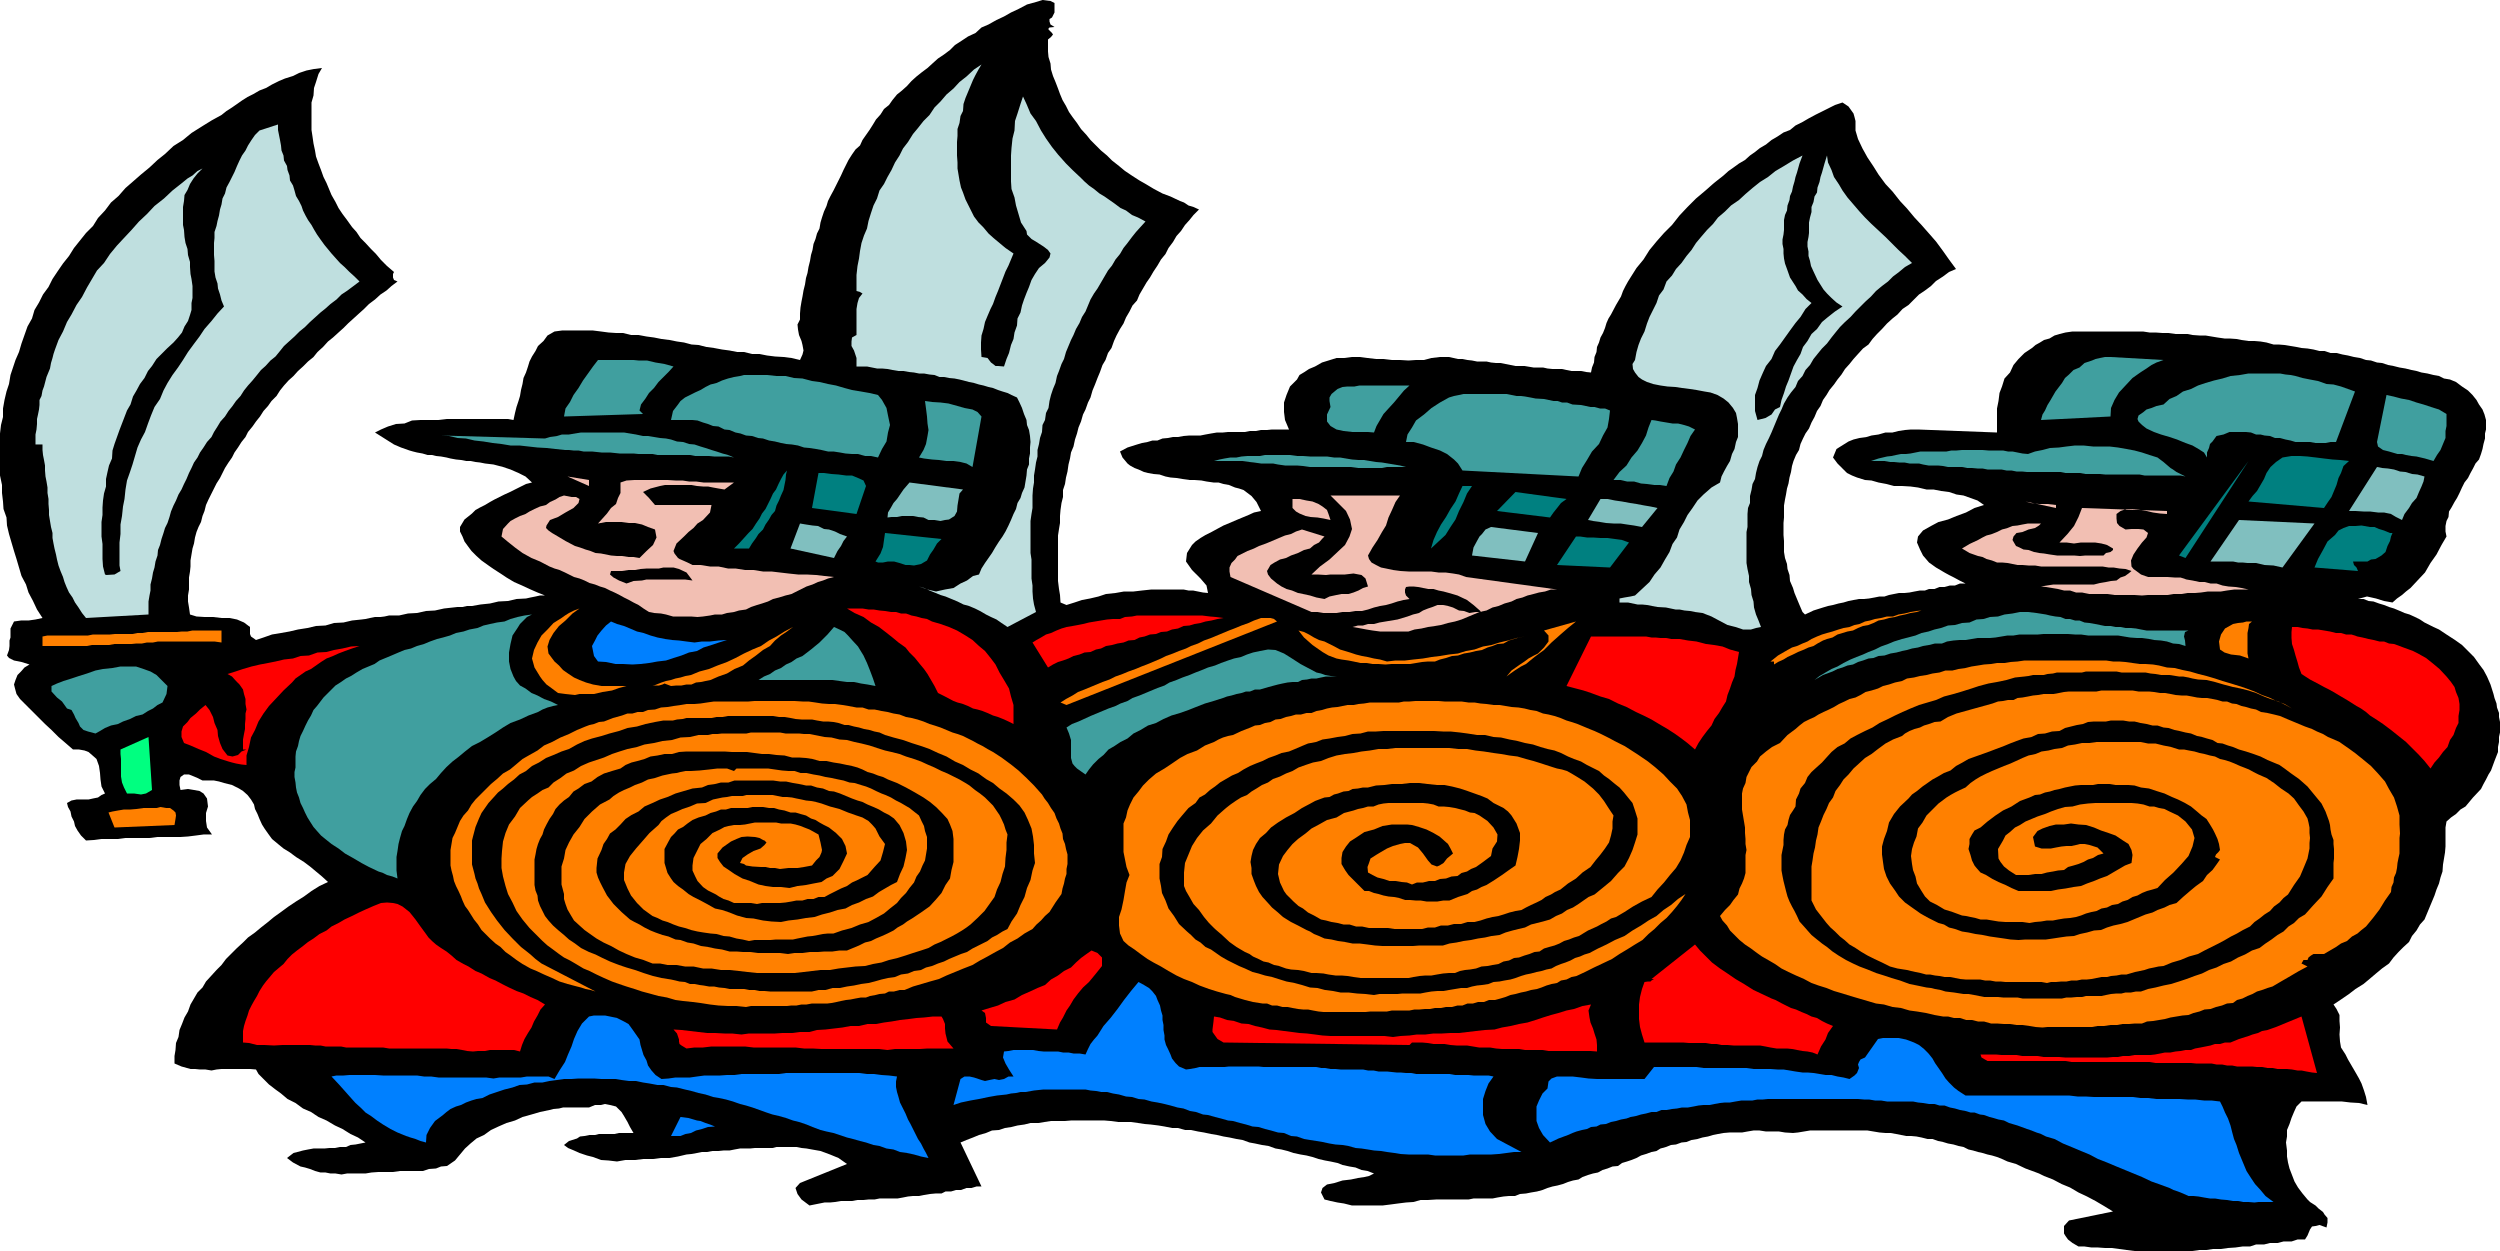 <svg height="240.192" viewBox="0 0 360 180.144" width="480" xmlns="http://www.w3.org/2000/svg"><path style="fill:#000" d="M269.486 332.025v.648l-.36.72-.36.216v.36l.144.432.576.36-.72.072-.144.144v.144l.36.36.144.144.144.216-.288.36-.432.36v1.728l.072.792.288.936.072.864.288.936.36.864.36.936.288.792.36.864.504.864.432.864.504.72.648.864.576.864.792.864.576.72.792.792.72.72.864.72.72.72 1.008.792.864.72 1.08.72 1.008.648 1.008.576 1.08.648 1.224.648 1.152.432 1.368.648.576.216.648.432.72.216.792.36-.792.792-.576.72-.648.72-.576.864-.648.72-.504.864-.648.864-.432.864-.648.792-.504.864-.576.864-.504.864-.504.72-.504.864-.504.864-.36.864-.648.72-.432.864-.504.864-.36.864-.504.792-.504.936-.36.792-.36 1.008-.504.72-.36 1.008-.432.72-.36 1.008-.36.864-.36.936-.36.864-.288 1.008-.36.72-.36 1.008-.36.72-.288 1.008-.36.864-.216.864-.288.864-.216 1.008-.36.864-.144.864-.216.864-.144 1.008-.216.864-.144.936-.288.864v1.008l-.216.864-.144 1.008-.072.864v1.008l-.144.864-.144.936v6.552l.144 1.152.144.864.072 1.08.864.36 1.152-.36 1.08-.36 1.152-.216 1.224-.288 1.08-.36 1.368-.144 1.224-.216h1.368l1.224-.144 1.368-.144h4.608l.72.144h.648l.72.144.72.144.72.072-.216-1.08-.864-1.008-1.224-1.224-.864-1.224.144-1.224.72-1.152.504-.504.72-.504.72-.432.864-.432.792-.432.936-.504.864-.36 1.008-.432.864-.36.864-.36.792-.36 1.008-.216-.648-1.296-.72-.864-.576-.432-.576-.432-.648-.216-.576-.144-.864-.36-.792-.144-.72-.216h-.72l-1.008-.144-.72-.144-1.008-.072h-.72l-1.008-.144-.864-.144-.864-.072-.72-.144-.864-.288-.864-.072-.792-.144-.576-.144-.792-.36-.576-.216-.648-.36-.36-.288-.72-.864-.36-.864 1.08-.576 1.368-.432.72-.216.792-.144.72-.216h.72l.72-.288.792-.072.72-.144h.72l.792-.144.864-.072h1.584l.72-.144.792-.144.864-.144h.864l.72-.072h2.448l.72-.144h.864l.72-.144h.864l.72-.072h2.448l-.576-1.368-.144-1.152v-1.368l.36-1.08.504-1.224 1.008-1.008.36-.648.72-.432.648-.432.864-.36 1.008-.576.936-.288 1.152-.36h1.08l1.152-.144h1.08l1.152.144 1.224.144h1.08l1.224.144h1.152l1.224.072 1.08-.072h1.152l1.08-.288 1.224-.144h1.296l1.296.288h.648l.72.144.648.072.72.144h1.368l.648.144.72.072h.648l.72.144.72.144.72.144h1.296l1.296.216h1.368l.648.144.72.072h1.368l.648.144.72.144h1.368l.72.144.72.072.144-.72.288-.72.072-.792.288-.72.072-.72.288-.648.216-.72.36-.648.288-.72.216-.72.288-.648.36-.576.72-1.368.72-1.224.288-.792.36-.72.36-.648.36-.576.864-1.368 1.008-1.224.864-1.368 1.008-1.224 1.08-1.224 1.152-1.152 1.08-1.368 1.152-1.224 1.224-1.224 1.368-1.152 1.224-1.08 1.368-1.08.72-.648.72-.504.792-.576.864-.504.72-.648.72-.504.72-.576.864-.504.792-.648.864-.504.864-.576.936-.36.792-.648 1.008-.504.864-.504.936-.504.864-.432 1.008-.504 1.008-.504 1.08-.36.864.576.72 1.008.144.504.144.576v1.368l.36 1.224.648 1.368.72 1.296.864 1.296.72 1.152 1.008 1.368 1.008 1.08 1.08 1.368 1.008 1.08 1.08 1.296 1.008 1.08 1.08 1.224 1.008 1.152 1.008 1.368.864 1.224 1.008 1.368-1.008.432-.864.648-1.008.648-.72.72-.864.648-.864.576-.72.72-.792.792-.864.576-.72.792-.72.576-.792.72-.72.792-.72.72-.648.72-.576.792-.792.576-.72.792-.648.72-.576.72-.648.72-.504.792-.576.72-.504.72-.648.792-.432.72-.504.72-.36.864-.504.72-.36.864-.432.792-.36.864-.504.72-.36.72-.36.792-.216.864-.432.72-.36.864-.216.72-.144.864-.216.792-.144.864-.216.72-.144.864-.144.72-.144.864v1.728l-.072.792v1.728l.072.864v1.584l.144.864.288.864.072.72.288.864.072.864.432 1.008.216.72.36.864.36.864.432 1.008.36.36 1.224-.576 1.368-.432.72-.216.72-.144.792-.216.72-.144.72-.216.72-.144.792-.144h.72l.72-.072.792-.144.72-.144h.72l.648-.216.72-.144.72-.144h.792l.72-.072.72-.144.792-.144h.72l.576-.216h.792l.72-.288h.72l.792-.216h.72l.72-.288h.792l-.864-.432-.792-.432-.72-.36-.648-.36-1.224-.72-1.008-.72-.864-1.008-.432-.864-.432-1.008.144-.864.72-.864 1.152-.648 1.08-.576 1.368-.36 1.224-.504 1.368-.504 1.224-.648 1.368-.432-.936-.648-1.008-.36-1.008-.36-1.008-.144-1.08-.36-1.152-.144-1.08-.216h-1.008l-1.224-.288-1.08-.144-1.224-.072h-1.152l-1.08-.288-1.152-.216-1.008-.288-.936-.072-1.152-.36-.72-.288-.72-.36-.36-.36-1.008-1.008-.648-.864.504-1.224 1.152-.72.576-.36.72-.288.864-.216 1.008-.144.72-.216 1.008-.144 1.008-.288h1.008l.864-.216.936-.144.864-.072h1.008l11.376.432v-3.456l.216-1.08.144-1.152.36-.936.36-1.152.792-.864.504-1.08.72-.864.864-.864 1.08-.72.504-.432.648-.36.576-.36.792-.216.72-.432.72-.216.864-.216 1.008-.144h10.152l.936.144h.864l1.008.072h.864l1.008.144h1.728l.72.144 1.008.072h.864l.864.144.864.144 1.008.144h.72l1.008.072.72.144 1.008.144h.864l.864.072.864.144 1.008.288h.72l.864.072.864.144.864.144.72.144.864.072.864.144.864.216h.72l.864.288h.864l.864.216.792.144.864.216.864.144.864.288.72.072.864.288.72.072.864.288.792.144.864.216.864.144.864.216.72.144.72.216.864.144.864.216.792.144.72.36.864.144.864.36.864.648.864.576.648.648.576.72.36.648.504.72.288.72.216.792v1.367l-.144.576v.72l-.216.792-.144.72-.216.72-.288.792-.504.576-.36.72-.36.648-.36.72-.504.648-.36.72-.36.792-.36.72-.36.576-.432.792-.36.576-.072.792-.288.576-.144.72v.792l.144.72-.72 1.224-.72 1.368-.864 1.224-.792 1.368-1.08 1.152-1.008 1.08-.648.504-.576.504-.72.504-.648.576-1.224-.216-1.152-.36-1.296-.288-1.296.36h.792l.72.288.72.072.792.288.72.216.72.288.72.216.864.36.648.288.72.216.792.36.72.36.648.432.72.36.576.288.792.36 1.08.72 1.224.792 1.008.72 1.008 1.008.72.72.72 1.008.648.864.504.936.504 1.152.432 1.368.144.576.288.792.072.576.288.792v.576l.144.72v1.512l-.144.648v.72l-.144.72v.72l-.504 1.296-.504 1.368-.36.576-.36.72-.36.648-.36.72-1.152 1.224-1.08 1.296-.72.432-.648.648-.72.504-.648.576-.144.864v2.736l-.072.864-.144.864-.144.864-.072 1.008-.288.864-.216.864-.36.864-.288.864-.36.864-.36.864-.36.864-.36.864-.648.72-.504.864-.648.792-.432.864-.792.72-.72.72-.72.792-.648.864-1.008.72-.864.72-.936.792-.864.72-1.152.72-.936.72-1.152.792-1.08.72.432.648.432.864v.864l.072.936-.072 1.008.072 1.008.144.864.648 1.008.36.72.504.864.504.864.576 1.008.36.72.36 1.008.288.936.216 1.152-1.224-.288-1.224-.072-1.224-.144h-5.832l-.72.72-.36.792-.36.864-.288.864-.36.864v.936l-.144.864.144 1.152v.864l.144.864.216.864.36.936.36.936.504.864.648.864.72.864.36.36.792.504.432.432.648.504.216.36.432.504v.648l-.144.72-1.008-.36-.576.144-.504.072-.288.432-.36.864-.36.576h-1.08l-.864.288h-1.152l-.864.216h-1.08l-.864.216h-1.152l-.864.288h-1.08l-1.008.144-1.08.072-1.008.144h-1.152l-.936.144h-1.008l-1.008.144h-8.352l-1.152-.144-1.08-.144-1.008-.144h-1.008l-1.008-.072h-.936l-1.008-.144h-.864l-.864-.504-.648-.504-.36-.504-.216-.36v-1.08l.72-.792 6.336-1.296-1.296-.792-1.224-.72-1.224-.648-1.224-.576-1.224-.72-1.224-.504-1.224-.648-1.296-.504-.72-.36-.576-.216-.792-.288-.576-.216-1.368-.648-1.224-.36-.792-.36-.72-.288-.72-.216-.648-.144-.72-.216-.648-.144-.72-.216-.648-.144-.72-.36-.72-.144-.72-.216-.792-.144-.72-.216-.72-.144-.792-.288h-.72l-.864-.216-.72-.144-.792-.072h-.72l-.72-.144-.72-.144-.792-.144h-.72l-.864-.072-.864-.144-.864-.144h-8.28l-.864.144-.864.144-.72.072-1.152-.072-.864-.144h-1.872l-.936-.144h-.864l-.864.144-.792.144h-1.8l-.864.072-.792.144-.72.144-.72.216-.792.144-.72.216-.864.144-.72.288-.72.072-.792.288-.72.072-.72.288-.792.216-.576.36-.72.144-.792.288-.72.216-.648.36-.72.288-.648.216-.72.216-.576.432-.792.072-.72.288-.72.216-.648.36-.72.144-.72.216-.792.288-.576.36-.792.144-.72.216-.72.288-.792.216-.72.144-.72.216-.72.288-.792.216-.864.144-.72.144-.864.072-.72.288h-.864l-.792.072-.864.144-.72.144h-2.736l-.72.144h-4.68l-1.152.072h-1.08l-1.008.288-1.08.072-1.152.144-1.08.144-1.152.144h-4.392l-1.152-.288-.936-.144-1.008-.216-.864-.216-.504-1.008.216-.648.648-.504 1.08-.216 1.152-.36 1.224-.144 1.008-.216.936-.144.648-.144.72-.36-.936-.36-.864-.144-.864-.36-.864-.144-1.008-.216-.72-.288-1.008-.216-.792-.144-.936-.216-.864-.288-.864-.216-.864-.144-1.008-.216-.864-.288-.864-.216-.864-.144-1.008-.36-.936-.144-1.008-.216-.792-.144-1.008-.36-.864-.144-1.008-.216-.864-.144-.936-.216-.864-.144-1.008-.216-.864-.144-1.008-.216h-.864l-1.008-.288h-.864l-1.08-.216-.864-.144-1.152-.144-.864-.072-.936-.144-1.008-.144h-1.872l-1.08-.144-.864-.072h-4.824l-.864.072h-2.016l-.936.144-.864.144h-1.152l-.864.216-1.008.144-.864.216-.936.144-.864.288-1.008.072-.864.36-1.008.288-.864.36-.936.36-.864.36 3.024 6.336h-.72l-.72.216h-.72l-.792.288h-.72l-.72.216h-.792l-.576.288h-.864l-.792.072-.864.144-.72.144h-.864l-.72.072-.72.144-.792.144h-2.592l-.72.144h-.864l-.72.072h-.864l-.792.144h-1.584l-.864.144-.72.072h-.792l-.72.144-.72.144-.72.144-1.152-.864-.576-.792-.288-.864.648-.72 6.768-2.736-1.224-.864-1.224-.504-1.368-.504-1.224-.216-.792-.144-.72-.072-.72-.144h-2.88l-.576.144h-2.52l-.72.072h-1.44l-.792.144-.72.144h-.864l-.72.072h-.864l-.792.144h-.72l-.72.144-.792.144-.72.072-1.224.288-1.224.216h-1.224l-1.152.144h-1.368l-1.224.144h-1.368l-1.224.216-1.224-.144-1.08-.072-1.152-.432-.864-.216-1.08-.36-.792-.36-.864-.36-.576-.432.72-.576 1.152-.36.432-.288.648-.072.72-.144h.792l.576-.144h2.232l.648-.144h2.088l-.504-.864-.36-.72-.504-.864-.36-.576-.792-.792-.864-.216-.72-.144-.576.144h-.864l-.864.36h-3.744l-.576.144-.792.072-.576.144-1.368.288-1.224.36-1.296.36-1.08.504-1.224.36-1.152.504-1.08.504-1.008.72-1.08.504-.864.72-.792.72-.72.864-.72.864-1.152.792-.864.072-.72.288-1.008.072-.864.288h-3.312l-1.008.144h-2.088l-1.008.072-.864.144h-2.664l-.792.144-.864-.144h-.72l-.72-.144h-.72l-.792-.216-.72-.288-.72-.216-.648-.144-1.08-.576-.864-.648.936-.72 1.368-.36.72-.144.792-.144h1.584l.72-.072h.792l.72-.144h.864l.648-.288.72-.072.72-.144.72-.144-1.08-.72-1.08-.504-1.152-.72-1.08-.504-1.224-.72-1.152-.504-1.08-.72-1.152-.504-1.08-.792-1.152-.576-.936-.792-.792-.576-.936-.72-.792-.792-.72-.72-.36-.648-.864-.072h-4.104l-.72.072-.72.144-.864-.144h-.792l-.72-.072h-.648l-1.296-.36-1.008-.432v-1.08l.144-.864.072-1.008.36-.864.144-1.008.36-.864.36-.936.504-.864.36-1.008.504-.864.504-.864.72-.72.504-.864.792-.864.72-.792.72-.72.648-.864.72-.72.864-.864.864-.792.72-.72 1.008-.72.864-.72 1.008-.792.864-.72 1.008-.72 1.08-.792 1.08-.72 1.152-.72 1.08-.792 1.152-.72 1.224-.576-.864-.792-.864-.72-.864-.72-.864-.648-1.152-.72-.864-.648-.936-.576-.792-.648-.864-.72-.576-.792-.504-.72-.36-.576-.36-.792-.288-.72-.36-.72-.144-.648-.432-.72-.504-.648-.648-.576-.576-.36-1.008-.504-1.152-.288-.72-.216-.72-.144h-1.656l-.72-.36-.504-.216-.72-.288h-.72l-.504.36-.144.504v.648l.144.72 1.08-.144.864.144.792.144.576.36.504.72.144 1.152-.288.936v1.152l.144.936.72 1.008h-1.224l-1.08.144-1.152.144-1.08.072h-3.312l-1.152.144h-3.456l-1.08.144h-2.376l-1.08.144-1.152.072-.72-.72-.504-.72-.36-.648-.144-.648-.36-.72-.144-.72-.36-.648-.144-.576.648-.36.72-.144h1.728l.648-.144.72-.144.504-.36.504-.216-.504-1.008-.144-1.008-.072-.936-.144-1.008-.36-1.008-.648-.576-.504-.432-.576-.216-.792-.144h-.864l-1.08-.936-1.008-.864-1.008-1.008-.936-.864-1.008-1.008-.864-.864-1.008-1.008-.72-.72-.504-.72-.216-.792-.144-.576.216-.648.288-.72.504-.504.504-.576.72-.432-1.152-.36-1.08-.216-.72-.36-.288-.36.288-.792.072-.576v-.792l.144-.432v-1.296l.504-1.008 1.008-.144h1.08l1.008-.144 1.008-.216-.792-1.224-.576-1.224-.648-1.224-.36-1.152-.648-1.224-.36-1.224-.36-1.224-.36-1.152-.36-1.224-.36-1.224-.288-1.224-.072-1.152-.432-1.224-.072-1.08-.144-1.224v-1.152l-.288-1.368v-6.048l.144-1.224.288-1.152v-1.224l.216-1.224.288-1.224.36-1.08.216-1.296.36-1.08.36-1.08.504-1.152.36-1.224.432-1.224.432-1.224.648-1.152.36-1.224.648-1.08.576-1.152.792-1.08.576-1.152.72-1.08.792-1.152.864-1.08.72-1.152.864-1.08.864-1.08 1.008-1.008.72-1.152 1.008-1.08.864-1.152 1.08-.936 1.008-1.152 1.08-.936 1.152-1.008 1.224-1.008 1.152-1.08 1.08-.864 1.224-1.152 1.368-.864 1.224-1.008 1.368-.864 1.512-.936 1.44-.792.72-.576.792-.504.72-.504.72-.504.792-.504.864-.432.864-.504.936-.36.864-.504 1.008-.504.864-.36 1.152-.36.864-.432 1.08-.36 1.08-.216 1.152-.144-.504.864-.36 1.152-.288.864-.072 1.08-.288 1.008v3.96l.144.936.144 1.008.216 1.008.144.864.36 1.008.36.936.36 1.008.432.864.36.864.36.864.576 1.008.432.864.576.864.648.864.72 1.008.648.72.576.864.72.72.792.864.72.72.72.864.864.864 1.008.864-.144.288v.504l.144.36.504.216-.864.648-.72.648-.864.576-.792.72-.864.648-.72.72-.72.648-.792.72-.72.648-.72.72-.72.648-.792.72-.72.576-.72.792-.792.72-.576.72-.792.648-.72.72-.72.648-.648.72-.72.648-.648.72-.576.72-.504.792-.72.72-.504.72-.648.72-.504.792-.576.72-.504.72-.648.792-.36.72-.576.72-.504.792-.504.72-.36.72-.504.72-.504.792-.36.72-.36.72-.504.792-.36.72-.36.72-.432.864-.36.792-.216.864-.288.72-.216.864-.36.72-.288.72-.216.792-.144.864-.216.72-.144.864-.144.864v.864l-.072.72-.144.864v1.728l-.144.864v.864l.144.864.144 1.008.936.288 1.152.072h1.224l1.224.144h1.152l1.08.216 1.008.432.864.648v1.008l.144.36.72.504 1.08-.36 1.224-.432 1.296-.216 1.224-.216 1.224-.288 1.368-.216 1.224-.288 1.368-.072 1.224-.36 1.368-.072 1.224-.288 1.368-.144.576-.072.648-.144.72-.144h.792l.576-.072.648-.144h1.44l1.296-.288 1.296-.072 1.296-.288 1.296-.072 1.296-.288 1.296-.144.648-.072h.72l.648-.144h.72l1.224-.216 1.368-.144 1.224-.288 1.368-.072 1.224-.288 1.368-.072.648-.144.72-.144.648-.144h.72l-1.08-.432-1.152-.504-1.08-.504-1.152-.504-1.08-.648-.864-.576-1.008-.648-.72-.504-1.008-.72-.72-.648-.72-.72-.432-.576-.576-.792-.288-.72-.36-.72v-.648l.648-1.08 1.08-.864.504-.504.648-.36.72-.36.72-.432.648-.36.72-.36.72-.36.792-.36.72-.36.864-.432.72-.36.864-.216-.936-.864-1.008-.504-1.152-.504-1.08-.36-1.368-.36-1.224-.144-.72-.144-.648-.072-.72-.144h-.648l-.72-.144-.72-.072-.792-.144-.576-.144-.792-.144-.72-.072-.576-.144h-.648l-.72-.216-.792-.144-.576-.144-.504-.144-1.224-.432-1.008-.432-2.736-1.728.864-.432 1.008-.432 1.152-.36 1.224-.072 1.08-.432 1.224-.072h2.592l1.224-.144h8.784l.792.144.216-1.008.216-.864.288-.864.216-.72.144-.864.216-.864.144-.864.36-.792.288-.864.216-.72.36-.72.504-.792.36-.72.792-.72.576-.792 1.008-.576 1.08-.144h4.464l1.152.144 1.08.144 1.08.072h1.008l1.152.288h1.08l1.152.216 1.08.144 1.08.216 1.152.144 1.08.216 1.008.144 1.08.288 1.008.072 1.152.288 1.08.144 1.152.216 1.08.144 1.08.216h1.008l1.152.288h1.08l1.08.216 1.152.144 1.224.072 1.152.144 1.224.288.36-.792.144-.576-.144-.792-.144-.576-.36-.864-.144-.792-.072-.72.36-.72v-.864l.072-.864.144-.864.144-.72.144-.864.216-.864.144-.936.216-.72.144-.864.216-.864.144-.864.216-.72.144-.864.288-.72.216-.792.36-.72.144-.864.216-.72.288-.864.36-.792.216-.72.36-.72.432-.792.36-.72.36-.72.36-.72.36-.792.36-.72.36-.72.504-.792.504-.72.648-.576.36-.792.504-.72.504-.72.504-.792.432-.72.648-.72.504-.792.72-.576.504-.72.648-.792.72-.576.72-.648.648-.72.72-.648.72-.576.864-.648.792-.72.72-.648.864-.576.864-.648.72-.72 1.008-.648.864-.576 1.08-.504.864-.792 1.008-.432 1.152-.648 1.08-.504 1.008-.576 1.08-.504 1.224-.648 1.296-.36.936-.288 1.152.144.576.288z" transform="translate(-117.638 -330.873)"/><path style="fill:#bfdfdf" d="m263.582 367.377-.36.864-.36.864-.432.864-.36.936-.36.936-.36.936-.36.864-.36 1.008-.36.72-.432 1.008-.36.864-.216 1.008-.288.936-.072 1.008v1.008l.072 1.08.864.144.504.648.288.216.36.288h.36l.864.072.36-1.08.36-.864.288-1.152.36-.864.144-.936.36-1.008.072-1.008.432-.864.216-1.008.288-.864.36-.936.36-.864.36-1.008.504-.864.576-.864.864-.72.648-.792.144-.576-.36-.504-.648-.504-1.008-.648-.72-.432-.648-.648-.072-.504-.792-1.224-.36-1.224-.36-1.224-.216-1.152-.432-1.224-.072-1.08v-3.744l.072-1.08.144-1.368.288-1.152.072-1.368.36-1.08.432-1.368.36-1.08.504 1.08.576 1.368.792 1.08.72 1.368.72 1.152.864 1.224.864 1.08 1.152 1.296.936.936 1.224 1.152.504.504.648.576.72.504.792.648.72.432.72.504.72.504.864.648.792.36.864.648.864.36 1.08.576-.72.792-.648.72-.576.72-.648.864-.576.72-.504.864-.648.792-.504.864-.576.72-.504.864-.504.864-.504.864-.504.72-.504.864-.36.864-.36.864-.504.792-.36.864-.504.864-.36.864-.36.72-.36.864-.36.864-.288 1.008-.36.72-.36 1.008-.288.72-.216 1.008-.36.864-.288.864-.216.864-.144 1.008-.36.72-.144 1.008-.36.72-.072 1.008-.288.864-.144.864-.216.864v.936l-.216.864-.144 1.008-.144.864v1.008l-.144.864-.072 1.008v1.8l-.144.864-.144 1.008v4.608l.144.936v2.736l.144 1.008v.864l.072 1.008.144.864.288 1.08-4.104 2.16-.864-.576-.72-.504-.792-.36-.72-.36-.864-.504-.72-.36-.864-.36-.792-.216-.864-.432-.864-.36-.864-.36-.72-.216-.864-.36-.72-.288-.792-.36-.72-.216 1.224.432 1.224.288 1.296-.288 1.224-.216 1.008-.648.936-.432.864-.648.864-.216.36-.864.504-.792.504-.72.504-.72.504-.864.504-.792.504-.72.432-.72.432-.864.36-.792.36-.864.36-.72.216-.864.432-.72.216-.72.36-.792.144-.864.144-.864.072-.864.288-.72v-.864l.144-.72v-.864l.072-.792-.072-.864-.144-.864-.288-.72-.072-.72-.36-.864-.288-.864-.36-.792-.36-.72-.792-.36-.576-.288-.72-.216-.648-.216-.72-.288-.648-.144-.72-.216-.648-.144-.72-.216-.72-.144-.792-.216-.576-.144-.72-.144-.792-.072-.72-.144h-.648l-.72-.288-.72-.072-.792-.144h-.72l-.72-.144-.72-.072-.792-.144h-.72l-.864-.144-.72-.144-.792-.072h-.72l-.72-.144-.72-.144h-1.512v-1.224l-.36-1.08-.36-.648v-.648l.072-.576.648-.36v-3.744l.144-.864.216-.72.504-.648-.36-.216-.504-.144v-2.304l.144-1.296.216-1.08.144-1.08.216-1.152.36-1.08.432-1.008.216-1.08.36-1.152.36-1.08.504-1.008.36-1.152.648-.936.504-1.008.576-1.008.504-1.08.648-1.008.504-1.008.72-.936.72-1.152.72-.864.792-1.008.864-.864.72-1.08.864-.864.864-1.008 1.008-.864.864-.936 1.008-.792 1.08-1.008 1.08-.72-.432.72-.432.792-.36.72-.36.864-.36.864-.36.864-.288.864-.072 1.008-.36.72-.144 1.008-.288.864v1.008l-.072.864v1.944l.072 1.008v.864l.144.864.144.864.216 1.008.288.72.36 1.008.36.72.504 1.008.36.72.648.864.72.72.72.864.72.648.864.72.864.72zm-94.176 4.032-.864.648-.864.648-.864.576-.72.72-.864.648-.72.648-.72.576-.792.72-.72.648-.72.72-.792.648-.72.72-.72.648-.792.72-.576.72-.648.792-.72.576-.72.792-.648.576-.576.72-.648.792-.648.72-.576.72-.504.792-.648.72-.504.72-.576.72-.504.792-.648.72-.432.72-.504.792-.36.72-.648.72-.504.792-.504.72-.36.72-.504.72-.36.792-.36.72-.36.864-.36.72-.36.792-.432.72-.36.864-.36.72-.36.864-.216.792-.288.864-.36.72-.216.72-.288.864-.216.864-.288.72-.072.792-.288.864-.144.864-.216.72-.144.864-.216.864v.864l-.144.72-.144.864v1.871l-9 .504-.576-.72-.504-.792-.504-.72-.36-.72-.504-.72-.36-.792-.288-.72-.216-.72-.36-.864-.288-.792-.216-.864-.144-.72-.216-.864-.144-.72-.144-.792v-.72l-.216-.864-.144-.864-.144-.864v-.72l-.072-.864v-.72l-.144-.864v-.792l-.144-.864-.144-.72-.072-.864v-.72l-.144-.792-.144-.72-.072-.72v-.792h-1.008v-1.44l.144-.72.072-.792v-.72l.144-.648.144-.72.072-.648v-.72l.288-.576.144-.792.216-.576.36-1.368.504-1.224.144-.792.216-.72.144-.576.216-.648.504-1.368.648-1.224.576-1.368.648-1.08.72-1.368.792-1.152.72-1.368.72-1.224.72-1.224 1.008-1.08.864-1.296 1.008-1.224 1.008-1.08 1.08-1.152 1.08-1.224 1.152-1.08 1.08-1.152 1.368-1.08 1.224-1.152 1.368-1.08.792-.648.72-.432.72-.648.72-.36-.72.72-.576.72-.504.792-.36.864-.432.72-.072.864-.144.864v2.592l.144.72.072 1.008.144.864.288.864.072.864.288 1.008v.72l.072 1.008.144.72.144 1.008v1.728l-.144.72v1.008l-.216.72-.288.864-.504.792-.36.864-.576.72-.648.72-.864.792-.864.864-.72.72-.648 1.008-.576.72-.504 1.008-.648.864-.504.936-.504.864-.36 1.152-.504.864-.36.936-.36.936-.36.936-.36 1.008-.36 1.008-.288.936-.072 1.152-.432 1.008-.216.936-.216 1.008v1.08l-.288 1.008-.144 1.008-.072 1.008v1.08l-.144 1.008v2.088l.144 1.08v2.16l.072 1.08.288 1.152.216.072 1.152-.072.864-.504-.144-.792v-3.311l.144-1.224V406.4l.216-1.224.144-1.368.216-1.08.144-1.368.216-1.296.432-1.224.36-1.08.36-1.224.36-1.224.504-1.152.576-1.08.432-1.224.432-1.152.504-1.224.792-1.152.504-1.224.576-1.08.72-1.152.792-1.08.72-1.08.72-1.152.792-1.08.864-1.152.72-1.08 1.008-1.152.864-1.08.936-1.008-.36-.864-.216-.864-.288-.864-.072-.72-.288-.864-.144-.864v-1.512l-.072-.864v-1.728l.072-.72v-.864l.288-.864.144-.72.216-.792.144-.864.216-.72.144-.864.36-.72.216-.864.432-.792.36-.72.36-.72.36-.864.36-.792.36-.72.504-.72.36-.72.504-.792.504-.72.648-.648 2.664-.864v.792l.144.72.144.72.144.792.072.72.288.72.072.72.432.792.072.576.288.792.072.72.432.72.216.72.216.792.432.72.36.72.216.648.36.72.36.648.504.72.36.648.432.72.504.72.576.792 1.008 1.224 1.224 1.368.648.576.72.72.72.648zm209.088 3.096-.864.864-.72 1.152-.72.864-.792 1.08-.72 1.008-.72 1.008-.72.936-.504 1.152-.792 1.008-.432.936-.504 1.152-.288 1.08-.36 1.008v2.304l.36 1.296 1.152-.288.864-.504.504-.72.72-.36.216-1.008.36-1.008.288-.936.36-.864.36-1.008.36-1.008.504-.936.504-.864.36-1.008.648-.864.576-1.008.792-.72.72-1.008.864-.72 1.008-.792 1.08-.72-.864-.576-.72-.648-.648-.648-.504-.576-.864-1.368-.576-1.224-.36-.792-.144-.72-.216-.72v-.648l-.144-.72v-.648l.144-.72.072-.576v-1.512l.144-.72.216-.792v-.72l.288-.72.144-.792.36-.576.072-.72.288-.792.144-.72.216-.648.36-1.296.36-1.152.144 1.008.504 1.08.36 1.008.72 1.08.504.864.72 1.008.864 1.008.864 1.008.792.864.936.936.936.864 1.08 1.008.864.864 1.008 1.008.936.864 1.008 1.008-1.008.576-.864.72-.864.648-.72.72-.864.648-.864.72-.72.792-.792.72-.72.72-.72.72-.72.792-.792.72-.72.72-.648.792-.576.72-.648.864-.72.72-.648.792-.576.72-.504.864-.648.72-.432.864-.648.72-.36.864-.648.792-.504.72-.504.864-.36.864-.36.72-.36.864-.36.864-.36.864-.36.792-.432.864-.36.864-.216.864-.36.72-.288.864-.216.864-.144.864-.36.72-.144.864-.216.864v1.008l-.288.72-.072.864v1.871l-.144.72v4.465l.144.864.216 1.008v.864l.288 1.008.072.864.288.936.072.864.288 1.008.36.864.36.936-.72.144-.72.216h-1.152l-1.08-.36-1.152-.288-1.224-.648-1.08-.576-1.296-.504-1.08-.144-.72-.144-.792-.072-.72-.144h-.576l-1.368-.288-1.224-.072-.792-.144-.72-.144-.72-.072h-.648l-1.368-.288h-1.224v-.576l.72-.144.864-.144.648-.144 1.008-.936 1.08-1.008.72-1.08.864-1.008.648-1.152.648-1.08.432-1.152.648-.936.36-1.152.648-1.08.504-1.008.72-1.008.72-1.08.864-.864 1.152-1.008 1.224-.72.216-.864.36-.72.432-.792.432-.72.288-1.008.36-.72.216-1.008.288-.72v-1.872l-.144-.864-.144-.72-.432-.72-.648-.792-.72-.576-.864-.504-1.008-.36-.864-.144-1.152-.216-.936-.144-1.152-.144-.936-.144-1.152-.072-1.008-.144-1.08-.216-.864-.288-.72-.36-.504-.36-.504-.648-.288-.504-.072-.72.36-.576.216-1.152.288-1.008.36-.936.504-1.008.36-1.152.36-.936.504-1.008.504-1.008.36-1.08.648-.864.432-1.152.792-.864.576-.936.792-.864.72-1.008.72-.864.648-1.008.72-.864.864-1.008.864-.864.72-.936 1.008-.864.864-.864 1.152-.792.936-.864 1.008-.864 1.08-.864 1.152-.72 1.08-.864 1.224-.72 1.296-.792 1.368-.72-.432 1.152-.36 1.296-.216.648-.144.648-.216.72-.144.72-.288.648-.072.576-.288.792-.072.72-.288.648-.144.72v1.44l-.072.648-.144.72v.648l.144.72v.648l.072.72.144.72.288.792.432 1.224.792 1.224.36.648.648.576.576.648z" transform="translate(-117.638 -330.873)"/><path style="fill:#409f9f" d="m429.182 382.713-1.008.36-.72.36-.72.504-.792.504-1.224.864-1.008 1.08-.936 1.008-.648 1.08-.504 1.152-.072 1.224-10.008.504.216-.792.36-.576.36-.792.36-.576.792-1.368.936-1.224.432-.72.576-.504.648-.648.864-.36.72-.648 1.08-.36.504-.216.648-.144.72-.144h.792zm-214.56.936-.72.792-.72.72-.72.72-.648.864-.72.72-.504.792-.648.864-.216.864.504.504-11.376.36.216-1.152.648-.936.504-1.008.72-1.008.648-1.08.72-1.008.72-1.008.72-.936h5.112l.72.072h1.224l1.224.288 1.296.216zm242.136 3.6-2.736 7.272h-.792l-.72.144h-1.44l-.792-.144h-2.088l-.72-.216-.72-.144-.792-.216h-.72l-.72-.288-.792-.072-.576-.144h-.648l-.72-.288-.72-.072h-2.376l-.864.36-1.008.216-.576.792-.36.36-.144.576-.288.648v.72l-.432-.72-.792-.504-.864-.504-1.008-.36-1.224-.504-1.08-.36-1.224-.36-1.008-.36-1.08-.504-.648-.504-.504-.504-.144-.36.144-.504.72-.504.432-.36.72-.216.72-.288 1.008-.216.864-.792 1.008-.432.936-.648 1.152-.36 1.008-.504 1.08-.36 1.224-.36 1.224-.288 1.152-.36 1.368-.144 1.224-.216h4.536l.792.144.72.072.72.144 1.008.288 1.08.216 1.152.216 1.224.432 1.008.072 1.08.288 1.008.36zm-212.688.504.576.72.648 1.152.216 1.08.288 1.368-.288 1.08-.216 1.296-.648 1.08-.576 1.224-1.008-.216h-.864l-1.008-.288h-.864l-.936-.072-.792-.144-.936-.144h-.792l-.936-.216-.792-.144-.936-.144-.792-.072-.864-.288-.864-.144-.864-.072-.72-.144-.864-.216-.864-.144-.864-.288-.72-.072-.864-.288-.864-.072-.792-.288-.72-.144-.864-.36-.72-.072-.864-.432-.792-.072-.72-.288-.72-.216-.792-.288-.72-.072h-3.096l.288-1.296.72-.936.36-.504.648-.504.72-.36.72-.36.792-.36.72-.432.72-.36.864-.216.792-.36.864-.288.864-.216.864-.144.576-.144h3.312l1.368.144h1.296l1.224.288 1.224.072 1.368.36 1.08.144 1.224.288 1.152.216 1.224.36 1.08.288 1.296.216 1.224.216zm76.536-1.368-.792.72-.72.864-.72.864-.792.864-.72.792-.504.864-.504.864-.36.936-.864-.072h-2.232l-1.296-.144-1.008-.216-.864-.504-.504-.648v-1.008l.504-1.08-.144-.864v-.504l.288-.504.432-.36.432-.36.72-.288.72-.072h1.008l.72-.144h6.048zm28.872 3.6-.144 1.224-.216 1.224-.648 1.152-.576 1.224-1.008 1.08-.72 1.224-.72 1.152-.504 1.224-16.704-.864-.648-1.008-.576-.576-1.008-.792-1.008-.504-1.296-.432-1.152-.432-1.368-.36h-1.08l.216-1.08.648-1.008.576-1.008 1.152-.864 1.08-.936 1.224-.792.648-.36.648-.36.72-.216.72-.144.648-.144h6.192l.72.144.72.144h.648l.576.072.792.144.72.144 1.224.072 1.368.288h.576l.648.216h.72l.792.288 1.224.072 1.368.288h.576l.792.216h.72zm120.456.504v1.728l-.144.72v1.008l-.36.864-.36.864-.504.72-.504.864-1.224-.36-1.224-.288-.72-.072-.792-.144-.576-.144h-.648l-1.224-.36-.864-.216-.72-.504-.144-.648 1.368-6.768 1.008.216 1.08.288 1.152.216 1.08.36 1.008.288 1.08.36 1.152.36zm-210.96.36-1.296 7.272-.864-.504-.864-.216-1.008-.144h-1.008l-1.08-.144-1.008-.072-1.152-.144-.72-.144.648-1.08.36-.864.216-1.152.144-.864-.144-.936-.072-1.008-.144-1.152-.144-1.08 1.008.144 1.224.072 1.152.144 1.296.36 1.008.288 1.152.216.72.36zm102.744 1.871-.648.937-.432 1.008-.504 1.008-.504 1.08-.648 1.008-.36 1.008-.576.936-.432 1.152-.936-.144h-.864l-1.008-.144-.864-.072-1.008-.288h-1.008l-.936-.216h-1.008l.864-1.152 1.008-.936.72-1.152.864-1.008.648-1.08.576-1.08.36-1.152.432-1.08.576.072.72.144.864.144.864.144h.792l.864.216.72.216zm-138.384 4.033-.792-.144h-2.088l-.72-.072h-2.016l-.72-.144h-4.68l-.72-.144h-2.016l-.72-.072h-2.016l-1.368-.144h-1.224l-1.368-.144h-1.224l-.72-.144h-.72l-.648-.072h-.576l-1.368-.144-1.296-.144-1.296-.072-1.296-.144-1.296-.144h-1.296l-1.296-.216-1.296-.144-1.296-.216-1.296-.144-1.224-.288-1.224-.072-1.224-.288-1.152-.072 14.976.432.72-.216 1.008-.144.72-.216h1.008l.864-.144.864-.144h6.192l.864.144.864.144 1.008.216h.72l.864.144.864.144.864.072.72.144.864.288.864.072.864.288.792.072.864.288.72.216.864.288.72.216.864.288.792.216zm209.016 2.736-.72-.144h-5.184l-.72-.144h-4.968l-.72-.072h-2.088l-.792-.144h-2.088l-.72-.144h-4.824l-.72-.072h-.792l-.72-.144h-.72l-.72-.144h-2.016l-.72-.144h-.72l-.792-.072h-.72l-.72-.144h-2.016l-.72-.144-.72-.072h-1.368l-.792-.144-.576-.144h-1.368l-.72-.144h-.792l-.72-.072h-.576l-.792-.144h-1.944l1.08-.36 1.224-.288.648-.072.648-.144.72-.144h.72l.648-.072.72-.144.72-.144h3.744l.72-.144h.72l.792-.072h2.952l.864.072h2.088l.72.144h.648l.72.144.72.144.792.072 1.008-.36 1.08-.216 1.08-.288 1.296-.072 1.08-.144 1.224-.144h1.224l1.368.144h2.376l1.224.144 1.224.216 1.152.216 1.08.288 1.08.36 1.152.36.864.648 1.008.864.36.216.504.36.576.288zm-112.248-1.369h-2.736l-.72.145h-3.456l-1.008-.144h-5.904l-1.008-.144-.864-.072h-1.728l-1.008-.144-.72-.144h-1.728l-1.008-.144-.648-.072-1.008-.144h-4.104l.792-.216.72-.144.864-.144h.864l.72-.144.864-.072h1.8l.72-.144h3.6l1.008.144h.864l1.008.072h2.448l1.008.144h.864l.864.144.864.144.936.072h.792l.864.144.864.144.864.072.864.144.864.144.864.144z" transform="translate(-117.638 -330.873)"/><path style="fill:teal" d="m455.894 397.257-.792.72-.36 1.008-.36.72-.288 1.008-.36.864-.36.864-.504.72-.576.864-10.872-.936.576-.792.648-.72.504-.864.504-.864.36-.864.576-.864.792-.72.936-.648 1.296-.216h1.224l1.08.072 1.224.144 1.152.144 1.224.144 1.08.072zm-24.48 13.608 10.008-13.608-9.072 13.968z" transform="translate(-117.638 -330.873)"/><path style="fill:#80bfbf" d="m466.766 399.489-.144.72-.288.72-.36.792-.36.864-.648.72-.432.72-.648.864-.36.864-.864-.432-.72-.432-1.008-.216h-.864l-1.152-.144h-.936l-1.152-.072h-.936l4.032-6.336.72.144.864.072.864.144.864.288.792.072.936.288.792.072z" transform="translate(-117.638 -330.873)"/><path style="fill:teal" d="M225.494 409.857h-2.16l.72-.72.72-.792.648-.72.576-.576.504-.792.504-.72.36-.72.504-.648.36-.72.36-.72.36-.792.432-.576.36-.792.36-.72.36-.648.504-.576-.144.576-.072.792-.144.72-.144.72-.36.792-.288.72-.36.72-.216.792-.504.576-.36.648-.504.72-.36.72-.648.648-.36.576-.576.792zm16.848-9-1.368 4.032-6.408-.864.936-5.04h.792l1.08.144 1.008.072 1.08.144h.864l.864.36.792.36z" transform="translate(-117.638 -330.873)"/><path style="fill:#f2bfb3" d="m202.454 400.857-3.096-1.368 3.096.504zm20.88-.504-1.368 1.008-.864-.144-.792-.144-.72-.144h-.72l-.864-.072-.792-.144h-3.816l-.72.144-1.368.36-1.08.504.864.864.864 1.008h8.136l-.216 1.08-1.008 1.08-.792.504-.576.648-.72.576-.648.648-1.08 1.008-.432 1.08.144.36.504.648.216.144.504.216.648.288.72.36h1.152l1.368.216h1.224l1.368.288h1.08l1.368.216h1.224l1.368.216h1.224l1.224.144 1.224.144 1.368.144h1.224l1.368.072 1.224.144 1.368.144-.864.216-.72.288-.72.216-.792.36-.864.288-.72.36-.72.36-.72.36-.864.216-.936.288-.864.216-.72.36-.864.288-.72.216-.864.288-.72.36-1.008.144-.72.216-1.008.144-.72.216h-1.008l-.72.144-1.008.144-.792.072-.936-.072h-2.592l-1.008-.288-.72-.144-1.008-.072-.72-.144-.792-.504-.72-.504-.72-.36-.648-.36-.72-.36-.648-.36-.72-.36-.648-.288-.72-.36-.72-.216-.72-.288-.792-.216-.72-.36-.72-.288-.792-.216-.576-.288-.72-.36-.792-.36-.72-.216-.72-.288-1.368-.72-1.224-.504-1.296-.72-1.08-.792-1.08-.864-.864-.72.216-1.08.72-.792.36-.36.648-.36.72-.36.792-.288.576-.36.72-.36.792-.36.864-.216.576-.432.792-.36.576-.36.648-.216.36.072.72.144h.648l.504.288-.144.576-.72.72-1.152.648-1.08.648-1.152.432-.504.792-.072.36.36.36.504.36.864.504 1.08.648 1.368.72.72.216.792.288.72.216.72.288.792.072.72.144.72.144.864.072h.72l.936.144h.72l.864.144 1.008-1.008.936-.864.504-1.08-.216-1.152-1.008-.36-.864-.36-1.008-.216h-.864l-1.08-.144h-2.232l-1.152.216.648-.72.648-.72.576-.792.72-.576.288-.864.36-.72v-1.512l.864-.288 1.152-.072h4.752l1.152.072h1.008l.936.144h1.008l1.08.144h3.24z" transform="translate(-117.638 -330.873)"/><path style="fill:#80bfbf" d="m256.31 401.36-.504.577-.144.864-.144.864-.072.864-.36.648-.792.504-.576.072-.648.144-.864-.144h-.864l-.72-.36-.792-.072-.72-.144h-1.584l-.72.144h-.792l-.576.072.072-.72.432-.72.36-.648.504-.576.936-1.368.864-1.008z" transform="translate(-117.638 -330.873)"/><path style="fill:teal" d="m329.606 400.857-.72 1.08-.504 1.224-.648 1.296-.504 1.224-.72 1.08-.72 1.152-1.008.936-1.08 1.008.36-1.224.504-1.152.576-1.08.72-1.08.648-1.152.72-1.08.504-1.152.504-1.08zm13.608 1.872-.792.576-.504.648-.576.72-.504.72-7.632-.936 2.664-2.736z" transform="translate(-117.638 -330.873)"/><path style="fill:#f2bfb3" d="m319.238 402.225-.648.936-.504 1.152-.504 1.08-.36 1.152-.576.936-.648 1.152-.72 1.08-.648 1.152.144.504.36.504.648.36.72.36.72.144 1.008.216 1.08.144 1.152.072h3.24l1.08.144h1.008l1.08.144.864.144 1.008.36 13.104 1.8h-.864l-.864.288-.864.144-.792.216-.864.216-.72.288-.864.216-.72.36-1.008.288-.864.36-.864.216-.864.432-1.008.216-.864.36-.864.36-.864.36-.936.288-1.008.216-1.008.288-.864.144-1.008.144-.936.216-1.008.144-.864.288h-4.104l-1.08-.144-.864-.144-1.152-.216-.864-.144.792-.216h.72l.72-.216h.864l.792-.216.864-.144.864-.144.864-.144.72-.216.72-.216.792-.288.864-.216.576-.36.72-.288.648-.216.72-.288h.792l.72.144.72.216.864.432.72.072.792.288.864-.144h.864l-1.152-1.008-.936-.72-1.368-.648-1.224-.36-.792-.216-.72-.144-.72-.216h-.792l-.72-.144-.72-.144-.648-.072h-.576l-.504.072-.144.36v.432l.144.432.504.504-.864.144-.864.216-.864.288-.792.216-.864.144-.864.216-.864.288-.864.216h-.936l-.864.144h-1.008l-.864.144h-1.872l-.864-.144h-.864l-11.664-5.04-.144-.792v-.576l.288-.648.504-.504.36-.504.72-.36.72-.36.936-.36.72-.36 1.008-.36.864-.36 1.008-.432.864-.36.864-.216.72-.36.864-.288 3.24 1.008-.36.36-.432.504-.72.36-.576.504-.864.216-.864.432-1.008.36-.72.36-.864.216-.792.432-.576.36-.288.504-.216.36.144.504.432.576.864.72.648.432.72.36.792.216.864.36.72.144 1.008.216.936.288 1.152.216.72-.36 1.008-.216.72-.144h1.008l.72-.216.72-.288.648-.36.72-.216-.36-1.152-.576-.504-1.152-.216-1.224.144h-2.088l-.648.072-1.224-.072h-.864l1.224-1.152 1.368-1.008 1.152-1.08 1.08-1.008.648-1.224.36-1.08-.288-1.368-.576-1.224-2.232-2.232z" transform="translate(-117.638 -330.873)"/><path style="fill:#f2bfb3" d="m309.23 405.753-1.008-.216-.864-.144-1.008-.072-.72-.144-.864-.36-.504-.288-.504-.504v-1.296h1.008l1.008.216.864.144.864.36.576.36.648.504.216.576z" transform="translate(-117.638 -330.873)"/><path style="fill:#80bfbf" d="m356.318 404.025-2.232 2.736-1.152-.216-1.008-.144-.936-.144h-1.008l-1.08-.072-.864-.144-1.008-.144-.72-.144 1.8-3.024h1.008l1.08.216 1.008.144 1.152.216.936.144 1.152.216.864.144z" transform="translate(-117.638 -330.873)"/><path style="fill:#f2bfb3" d="M413.702 403.593v.432l-4.392-.936.72.216 1.224.144h1.224zm15.984 1.296-1.008-.072-1.008-.144-.936-.216-.864-.144-1.152-.144h-.864l-.864.288-.576.432v.648l.072.648.36.432.864.504.864-.072h1.008l.72.072.648.504-.216.648-.648.72-.648.864-.576.864-.36.864.072.864.288.36.504.36.576.432 1.008.36h2.808l1.008.072h.864l.864.288.864.144 1.008.216h.72l.864.216h.864l.864.288.864.144 1.008.072.864.144 1.008.216h-2.016l-1.08.144-.864.144h-1.872l-1.008.144-.864.072h-1.08l-.864.144h-1.152l-.864.144h-2.808l-.864.072-1.08-.072h-2.88l-1.008-.144h-2.664l-1.008-.216h-.864l-.864-.288h-.864l-.864-.216-.864-.144-.864-.144-.72-.072.864-.144.936-.144h5.832l.864-.216.864-.144.72-.144.792-.072.576-.432.648-.216.504-.36.432-.36-.864-.288-.864-.072-.864-.144h-.72l-.864-.144h-8.856l-.864-.144h-.936l-.864-.072h-.72l-.72-.144-.72-.144-.792-.072h-.72l-.72-.288-.792-.216-.576-.288-.648-.144-1.224-.432-1.08-.648 1.08-.648 1.224-.576.648-.36.576-.288.792-.216.72-.288.72-.36.792-.216.72-.288.72-.072.72-.144.792-.144h1.872l-.288.288-.576.36-.936.216-.864.36-.864.144-.432.504-.144.504.504.864.504.216.576.288.72.072.792.288.72.144.72.072.864.144 1.008.144h2.448l.864.072.792-.072h2.592l.36-.36.648-.144.36-.288v-.216l-.864-.504-.792-.216-.936-.144h-2.016l-1.008.144-1.08-.144h-1.008l1.152-1.224.936-1.152.648-1.296.504-1.296 12.24.432z" transform="translate(-117.638 -330.873)"/><path style="fill:#80bfbf" d="m446.318 412.593-1.296-.288-1.296-.072-1.224-.288h-1.224l-.72-.072h-.648l-.72-.144h-3.24l4.104-5.976 10.872.504zm-206.712-4.464-.504.648-.36.72-.504.72-.504 1.008-6.264-1.368 1.368-3.6.864.144.936.144.792.072.864.432.72.072.864.288.72.36zm97.632 3.6-7.632-.864.216-1.152.504-.936.36-.648.36-.36.504-.648.792-.36 6.768.864z" transform="translate(-117.638 -330.873)"/><path style="fill:teal" d="m462.158 407.625-.216.504-.144.648-.36.72-.288.864-.576.504-.864.504-.648.072-.504.288h-2.088l.144.504.36.36.216.504-6.264-.504.504-1.224.72-1.296.648-1.224 1.08-.936.504-.648.72-.36.792-.288h.936l.864-.072 1.224.216h.648l.648.288.72.216.864.36zm-208.944.864-.648.648-.504.864-.504.72-.432.864-.864.504-1.008.216-.648-.072h-.576l-.864-.288-.792-.216h-.864l-.72.144h-.72l-.36-.144.72-1.152.36-.936.144-1.008.144-1.008zm99 .504-2.736 3.6-7.632-.36 2.736-4.104h.576l1.008.144h.864l1.08.072h1.008l1.08.144 1.008.144z" transform="translate(-117.638 -330.873)"/><path style="fill:#000" d="m217.358 414.465-1.08-.144h-5.544l-.648.144-1.224.072-1.008.36-1.08-.432-.792-.432-.504-.432.144-.504h1.584l.936-.144h.936l.792-.144.936-.072h1.728l.648-.144h1.44l.792.216 1.08.504z" transform="translate(-117.638 -330.873)"/><path style="fill:#ff8000" d="m201.086 418.497-1.008.72-1.008 1.008-.936.792-.792 1.008-.576 1.008-.288.936.144 1.008.864 1.152.648.576.576.648.72.504.864.576.792.36.936.36 1.008.288 1.224.216h3.6l-1.08.288-1.008.36-1.368.216-1.224.288h-2.088l-.648.144-1.368-.144-1.08-.144-.864-.648-.792-.576-.576-.648-.36-.504-.792-1.296-.36-1.296.288-1.224.504-1.08.576-1.008.864-.864.864-.936 1.152-.72.504-.36.576-.36.72-.36z" transform="translate(-117.638 -330.873)"/><path style="fill:red" d="m260.342 425.697.648.864.576 1.152.648 1.08.72 1.224.288 1.152.36 1.224v2.736l-.72-.36-.792-.36-.72-.288-.72-.216-.792-.36-.72-.288-.72-.216-.648-.144-.72-.36-.72-.288-.792-.216-.576-.216-1.224-.648-1.008-.504-.504-1.008-.504-.864-.504-.864-.504-.72-.72-.864-.576-.72-.792-.792-.576-.72-1.008-.72-.864-.72-1.008-.792-.936-.72-1.152-.648-1.08-.792-1.296-.576-1.08-.648h2.232l.864.144h.72l.864.144.792.072.864.144h.72l.72.216h.72l.792.288.72.144.72.216.792.144.72.36 1.224.36 1.224.432 1.152.504 1.224.72 1.008.648.936.864.864.72z" transform="translate(-117.638 -330.873)"/><path style="fill:#ff8000" d="M397.07 418.497h-1.008l-.864.144-.864.144-.72.216-.864.144-.792.216-.72.144-.72.216-.864.144-.72.216-.792.144-.72.36-.72.288-.792.144-.72.288-.72.36-.792.144-.72.216-.72.216-.72.432-.792.216-.576.216-.792.432-.576.36-.72.216-.792.36-.72.288-.72.36-.792.36-.576.36-.792.36-.576.36v-.432h-.504l1.08-.864 1.368-.792.648-.36.72-.216.792-.36.72-.288.576-.36.792-.36.72-.288.72-.216.792-.216.864-.288.72-.216.864-.144.72-.288.72-.144.792-.36.72-.144.72-.216.864-.144.864-.216h.864l.792-.288.864-.144.864-.216.864-.144.72-.072.864-.144.864-.144z" transform="translate(-117.638 -330.873)"/><path style="fill:#409f9f" d="m432.782 421.665-.504.216-.144.648.144.576.072.792-.936-.288-.864-.072-.864-.288-.864-.144-1.008-.072-.72-.144-1.008-.144h-.72l-1.008-.072-.864-.144-.864-.144h-4.32l-1.008-.144h-.864l-1.008-.072h-3.528l-.792.072h-2.664l-.864.144h-.864l-.864.144-.864.144-.792.072h-1.8l-.864.144-.864.144h-.864l-.864.072-.936.144-.72.288h-1.008l-.864.216-.864.144-.72.216-.864.144-.72.216-.72.144-.792.216-.864.144-.864.288-.864.072-.72.288-.72.072-.792.288-.72.216-.72.36-.792.144-.72.288-.72.216-.72.36-1.368.504-1.224.72.72-.576.864-.504.864-.504.864-.36.864-.504 1.008-.504.864-.36.936-.36.792-.36.936-.36.864-.432 1.008-.36.864-.36 1.152-.36.864-.216 1.08-.288.864-.36 1.008-.216.864-.288.936-.216 1.008-.36 1.008-.072 1.008-.288 1.08-.072 1.008-.432 1.008-.072.936-.288 1.152-.072.936-.288 1.152-.144 1.08-.216h1.152l1.224.144 1.368.216.576.144.792.144.72.072.72.288h.648l.72.216h.648l.72.288.72.072.792.144.72.144.72.144h.792l.72.144h.72l.72.144h.792l.72.072.72.144.792.144h5.184zm-241.2 6.624.36.648.576.648.792.432.864.648.864.36.936.504 1.008.36 1.008.504-.72.144-.792.216-.72.288-.648.36-1.368.504-1.224.576-1.368.504-1.08.648-1.08.72-1.152.72-1.08.648-1.152.576-1.008.792-.864.72-.936.72-.864.792-.792.864-.72.864-.864.72-.72.72-.648.864-.504.864-.576.792-.504.936-.36.864-.36 1.008-.36.72-.288 1.008-.216.864-.144 1.008-.144.864v1.944l.144 1.152-.72-.288-.792-.216-.576-.288-.648-.216-1.368-.648-1.08-.576-1.224-.72-1.152-.648-.936-.72-1.008-.648-.72-.576-.792-.648-.576-.648-.504-.576-.504-.792-.36-.576-.36-.72-.288-.648-.36-.72-.216-.792-.288-.72-.144-.72-.072-.72-.144-.792v-.72l.144-.648v-1.584l.072-.72.288-.792.144-.72.216-.72.36-.72.36-.792.36-.72.432-.72.36-.792.504-.576.936-1.224 1.152-1.152.576-.576.792-.504.72-.504.72-.36.792-.504.864-.504.864-.36.864-.36.72-.504.864-.36.864-.36 1.008-.432.864-.36.936-.216.864-.36 1.008-.288.864-.36 1.008-.36.864-.216 1.008-.288.864-.36 1.08-.216.864-.288 1.152-.216.864-.36.936-.216 1.008-.216 1.08-.144.864-.36 1.008-.288 1.008-.216 1.08-.144-.72.36-.504.504-.504.504-.36.576-.72 1.08-.288 1.224-.216 1.224v1.296l.216 1.08z" transform="translate(-117.638 -330.873)"/><path style="fill:red" d="m293.822 419.865-.864.144-.864.216-.864.144-.72.216-.864.144-.72.216-.864.072-.792.36-.864.144-.72.288-.864.072-.72.288-.864.072-.792.288-.72.144-.72.36-.864.072-.72.288-.864.144-.792.216-.864.144-.72.36-.72.144-.792.36-.864.072-.72.288-.864.216-.72.36-.792.288-.72.216-.72.36-.72.432-2.232-3.6.576-.36.648-.36.72-.432.72-.216.792-.36.72-.288.72-.216.864-.144.792-.144.72-.144.864-.216.864-.144.864-.144.864-.144.864-.072h1.008l.72-.288 1.008-.072.72-.144h9.36l1.152.144.864.072z" transform="translate(-117.638 -330.873)"/><path style="fill:#ff8000" d="m301.526 420.369-30.312 12.024-.864-.36.792-.504.936-.504.792-.504.936-.36.864-.36.864-.36.864-.36 1.008-.36.864-.432 1.008-.36.864-.36 1.008-.36.864-.36.936-.36.864-.36 1.008-.432.72-.36 1.008-.36.864-.36 1.008-.36.72-.36 1.008-.36.864-.432 1.008-.36.864-.36.864-.36.864-.36.936-.36.864-.36 1.008-.36.792-.36 1.008-.36h1.368l.504.144z" transform="translate(-117.638 -330.873)"/><path style="fill:#0080ff" d="m222.326 423.033-1.152.36-1.08.36-1.152.36-.936.504-1.152.216-1.08.432-1.152.36-1.08.36-1.224.144-1.224.216-1.224.144-1.152.072-1.368-.072h-1.08l-1.368-.288-1.152-.072-.576-.792-.144-.72-.144-.72.432-.792.36-.72.576-.72.648-.72.72-.576.864.36 1.008.288.864.36 1.008.432.936.216 1.008.36 1.008.288 1.08.216 1.008.144 1.008.072 1.08.144 1.152.144 1.08-.144h1.152l1.224-.144z" transform="translate(-117.638 -330.873)"/><path style="fill:#ff8000" d="m334.574 428.289.72-.864 1.224-.864.648-.432.576-.432.648-.36.72-.36.864-.864.648-.864v-.864l-.648-.72 4.608-1.296-1.152.936-1.08.936-1.296 1.152-1.08 1.08-1.368 1.008-1.224 1.008-.72.36-.792.504-.72.504zm107.352-7.92-.432.36-.072.576-.144.72v2.952l.144.72-1.224-.432-1.296-.144-.936-.288-.648-.432-.144-1.152.288-1.008.576-.864 1.152-.648.72-.144.72-.072.504-.144zm-227.664 9.288-.936-.36-.288.144-.504.144h-.576l-.36.072.576-.216.72-.288.648-.216.72-.144.648-.216.72-.144.72-.216.792-.144 1.224-.504 1.368-.36 1.224-.504 1.368-.504 1.224-.576 1.224-.648 1.224-.576 1.224-.504 1.152-.792 1.08-.576 1.152-.72 1.224-.648-.864.648-.864.576-.864.72-.72.792-1.008.576-1.008.792-1.008.72-.864.72-1.224.504-1.08.648-1.224.432-1.152.504-.72.144-.648.144-.72.072-.648.288h-.72l-.72.144h-.72z" transform="translate(-117.638 -330.873)"/><path style="fill:#409f9f" d="m243.71 429.657-1.152-.216-.936-.144-1.008-.216h-1.008l-1.08-.144-1.008-.144h-10.656l.792-.504.864-.36.72-.504.864-.36.72-.504.792-.36.72-.504.864-.36 1.224-.936 1.224-1.008 1.152-1.152.936-1.08.792.36.72.36.504.504.576.648.864.936.792 1.296.504 1.08.432 1.08.432 1.152z" transform="translate(-117.638 -330.873)"/><path style="fill:red" d="m469.934 428.289.648.792.504.72.216.72.36.864.144.864v.864l-.144.864v1.008l-.36.72-.36 1.008-.504.72-.36 1.008-.648.72-.576.792-.648.72-.576.864-.864-1.08-.792-.864-1.008-1.008-.864-.864-1.08-.864-1.08-.864-1.152-.864-1.08-.72-.792-.504-.576-.504-.72-.504-.648-.36-1.368-.864-1.224-.72-.72-.432-.648-.36-.72-.36-.648-.36-1.368-.72-1.224-.792-.36-.936-.216-.792-.288-.936-.216-.792-.288-.864-.072-.864v-.864l.072-.72h.792l.72.144.72.072.72.144h.792l.864.144.864.144.864.216h.72l.72.216h.792l.864.288.72.144.864.216.72.144.864.216h.648l.72.288.72.072.792.288.576.216.792.288.576.216.72.36 1.152.648 1.08.864.864.72z" transform="translate(-117.638 -330.873)"/><path style="fill:#ff8000" d="m149.534 423.393-1.008-.144h-8.136l-.72.144h-.864l-.72.144h-.792l-.72.072h-2.448l-.792.144h-2.448l-.72.144h-6.408v-1.368l.72-.144h5.832l.72-.144h2.448l.72-.072h2.52l.72-.144h.72l.792-.144h4.176l.72-.072h.792l.72-.144h4.176zm167.832 2.736 1.224-.144h1.368l1.224-.144 1.368-.144 1.224-.216 1.224-.144 1.296-.216 1.296-.144 1.152-.36 1.224-.216 1.224-.432 1.224-.216 1.152-.36 1.224-.288 1.224-.36 1.224-.216-.864.144-.72.216-.72.216-.792.432-.864.072-.72.288-.72.216-.792.36-.864.144-.864.216-.864.144-.864.288-.864.072-.864.288-.864.216-.72.288h-1.008l-.864.072-.864.144-.864.144h-2.664l-.864.072-1.008-.072h-.864l-.864-.144h-.864l-1.008-.216-.72-.144-1.008-.144-.72-.144-1.152-.432-.864-.504-.72-.504-.72-.504-1.224-1.08-.792-1.008.792.216.72.36.72.432.72.36.792.216.72.36.72.36.792.432.72.216.72.216.864.288.864.216.792.144.936.216.864.144z" transform="translate(-117.638 -330.873)"/><path style="fill:red" d="m368.054 424.76-.144.865-.144.864-.216.864-.144.936-.36.864-.288.864-.36.936-.216.936-.504.792-.504.864-.648.864-.432.936-.648.792-.648.864-.576.864-.504.936-1.008-.864-.936-.72-1.008-.72-1.008-.648-1.224-.72-1.08-.648-1.152-.576-1.08-.504-1.368-.72-1.224-.504-1.296-.648-1.224-.36-1.368-.504-1.08-.36-1.368-.36-1.08-.288 3.528-7.128h7.92l.792.144h.576l.72.072h.792l.72.144h1.224l1.224.216 1.224.144 1.368.36 1.152.144 1.224.216 1.08.432zm-198.648-.863-1.08.36-1.008.36-.936.36-.792.36-.936.36-.792.504-.72.504-.72.504-.792.36-.72.504-.72.504-.504.576-1.224 1.152-1.008 1.08-1.08 1.152-.792 1.08-.72 1.152-.504 1.224-.576 1.08-.288 1.368-.36 1.224v1.368l-.72-.072-.792-.144-.576-.144-.504-.144-1.152-.36-.936-.36-1.152-.648-1.08-.432-1.152-.504-.936-.36-.36-.864v-.792l.216-.72.648-.648.432-.576.792-.648.576-.576.792-.648.576.72.504 1.008.216.864.432 1.008.072.864.288 1.008.36.864.72.936.72.144.792-.216.504-.504.72-.288h-.504v-1.44l.144-.792.144-.72v-.72l.072-.72v-.792l.144-.576-.144-.792v-.72l-.216-.72-.144-.648-.504-.72-.504-.504-.576-.648-.648-.36 1.152-.36 1.08-.36 1.224-.36 1.224-.288 1.152-.216 1.08-.216 1.224-.288 1.296-.144 1.08-.36 1.224-.072 1.224-.432 1.296-.072 1.08-.288 1.224-.216 1.224-.288z" transform="translate(-117.638 -330.873)"/><path style="fill:#409f9f" d="M310.094 428.289h-1.512l-.72.144-.648.144h-.72l-.648.144-.72.072-.576.288h-.792l-.72.072-.72.144-.648.144-1.368.36-1.224.36h-.72l-.72.288h-.576l-.648.216-.72.144-.72.216-.648.144-.576.216-1.368.432-1.224.36-1.296.504-1.08.432-1.224.432-1.224.36-1.152.504-1.08.576-1.152.36-1.08.648-1.008.504-.864.72-1.008.504-.864.576-.864.504-.72.792-.72.576-.792.792-.576.72-.504.72-.72-.504-.504-.36-.36-.36-.288-.36-.216-.792v-2.592l-.288-.936-.36-.864.792-.504.936-.36.792-.36.936-.432.864-.36.864-.36.864-.36 1.008-.36.72-.36 1.008-.36.72-.432 1.008-.36.864-.36.864-.36.864-.36 1.008-.36.72-.432 1.008-.36.864-.36 1.008-.36.864-.36.936-.36.864-.36 1.008-.288.864-.36 1.008-.36.864-.288 1.008-.216.864-.36.864-.288 1.008-.216 1.152-.216 1.08.072 1.224.504 1.152.72 1.224.792 1.08.576 1.224.648.648.144.576.216.792.144z" transform="translate(-117.638 -330.873)"/><path style="fill:#ff8000" d="m429.686 426.993 1.08.072 1.152.288 1.08.216 1.224.36 1.152.288 1.224.36 1.08.36 1.224.36 1.152.36 1.08.36 1.152.432 1.08.504 1.008.36 1.08.504 1.152.432 1.08.648-.936-.504-1.008-.504-1.152-.36-.936-.36-1.152-.504-1.08-.36-1.152-.288-1.08-.216-1.368-.36-1.224-.36-1.224-.288-1.224-.072-.792-.144-.576-.144-.792-.144h-.576l-1.368-.216h-1.224l-.792-.144-.72-.072-.72-.144h-3.456l-.72-.144h-4.392l-.576.144h-3.6l-.576.144-.792.072-.576.144h-1.512l-.648.144-.576.072-1.368.144-1.224.36-1.368.288-1.224.216-1.368.36-1.08.36-1.368.432-1.224.36-1.368.36-1.152.504-1.224.36-1.224.36-1.224.504-1.152.504-1.08.504-1.152.576-1.08.504-1.008.648-1.08.504-1.152.576-.936.504-.864.72-1.008.504-.864.72-.72.792-.648.72-.72.648-.792.72-.576.72-.36.864-.648.792-.216.72-.432.864-.072 1.008-.36.576-.432.648-.216.72-.144.72-.36.648-.144.72-.072.792v.72l-.144.72-.144.72v2.232l.144.792.144.72.216.864.144.576.216.792.288.72.36.72.36.648.36.72.36.792.648.72.504.576.576.648.792.648.72.576.72.504.792.648.864.576 1.08.648 1.008.504.936.432 1.152.432 1.224.504 1.152.36 1.08.36 1.224.36 1.368.504 1.08.216 1.368.288.648.072.576.144.792.144.72.216 1.224.144 1.368.216h.72l.792.144.72.144.72.144h2.016l.72.072h2.088l.72.144h5.688l.648-.144h.72l.792-.072h.72l.576-.144h2.232l.648-.144.72-.144.792-.072h.72l.576-.144h.792l.72-.144h.72l1.008-.36 1.08-.216 1.152-.288 1.08-.216 1.152-.36 1.08-.36 1.152-.432 1.08-.36 1.008-.504 1.08-.36 1.008-.504 1.08-.36 1.008-.576 1.008-.432 1.008-.576 1.08-.36.864-.648.864-.576.864-.648.864-.504.72-.72.792-.504.72-.72.864-.504 1.224-1.368 1.152-1.224.864-1.368.864-1.224v-2.232l.072-.648v-1.368l-.072-.72v-.576l-.288-.792-.144-.72-.072-.648-.144-.576-.504-1.368-.576-1.152-1.008-1.224-1.008-1.224-1.224-1.08-1.224-.864-.864-.648-.72-.504-.864-.36-.864-.36-1.008-.504-1.008-.36-1.08-.36-1.008-.288-.864-.36-.72-.216-.792-.288-.72-.072-.72-.432-.792-.216-.72-.216-.72-.144-.864-.36-.792-.144-.864-.216-.72-.144-.864-.288-.72-.072-.864-.288h-.72l-.864-.216-.864-.144-.864-.216h-.792l-.864-.144h-1.728l-.72.144h-1.728l-.864.072-.72.288-.864.144-.864.216-.864.216-.792.432-1.08.072-1.008.288-1.008.072-.936.432-1.152.216-1.008.36-.936.36-.864.36-1.152.432-.936.36-1.008.36-1.008.36-1.008.36-.864.504-.936.504-.792.648-.936.36-.864.504-.792.432-.72.504-.72.504-.792.648-.72.504-.504.576-1.224 1.152-.864 1.08-.72 1.224-.288 1.224-.432 1.152-.288 1.08v1.152l.144 1.08.144 1.008.36 1.08.504 1.008.72 1.008.576.864.864.864 1.008.72 1.224.864.504.288.648.36.72.36.72.36.792.216.72.432.864.216 1.008.36.936.144 1.008.216 1.008.144 1.08.216 1.008.144 1.008.144.936.144 1.152.072 1.008-.072h2.952l1.008-.144.936-.144 1.008-.144 1.08-.072.864-.288 1.008-.216 1.008-.288 1.008-.072.864-.36.936-.288 1.008-.216 1.008-.288.864-.36.864-.36.864-.36 1.008-.288.72-.36 1.008-.36.72-.36 1.008-.288.936-.864 1.008-.864.864-.72 1.008-.72.576-.864.792-.72.576-.792.504-.72-.72-.36.144-.36.36-.36.216-.288-.144-.864-.216-.72-.36-.792-.288-.576-.432-.72-.504-.792-.792-.576-.576-.504-.864-.72-.864-.504-1.008-.504-.864-.36-1.08-.504-1.152-.36-1.08-.36-1.152-.144-.936-.288-.864-.072h-1.872l-.864-.144h-1.656l-.72.144h-1.728l-.864.072-.72.144-.72.144-.792.216-.72.144-.648.216-.72.144-.72.288-.72.072-.792.36-1.368.504-1.224.792-1.224.576-1.08.72-1.152.864-1.008.864-.864.432-.36.576-.36.648v.72l-.144.72.288.864.216.792.36.72.288.36.576.648.792.36.936.576.864.432 1.008.432.864.432 1.008.432h4.68l1.008-.216 1.08-.144 1.152-.216 1.08-.144.864-.36 1.008-.36.864-.36 1.008-.36.864-.504.864-.504.864-.504.936-.36.144-1.152-.144-.72-.432-.864-.792-.504-1.08-.72-1.008-.36-1.08-.36-1.008-.432-1.152-.36-1.08-.072-1.08-.144-1.008.144h-1.152l-.936.216-1.008.36-.72.36-.648.864.288 1.368.936.288h1.368l.72-.144.792-.144.72-.072h.72l.648-.144.576-.144h.648l.72.144 1.152.36.864.864-.792.216-.72.432-.72.216-.648.36-.72.288-.72.216-.792.216-.576.432-.864.072-.72.144-.864.144-.792.216h-.936l-.936.144h-1.8l-1.008-.648-.72-.576-.504-.648-.288-.504-.072-1.368.72-1.224.36-.72.648-.504.72-.648.72-.36.792-.504.864-.36.864-.36 1.08-.36.864-.36 1.008-.36 1.008-.288 1.08-.072 1.08-.288 1.152-.144 1.08-.072h5.184l.864.072.864.144.864.288h.648l.72.216.792.144.72.36 1.224.576 1.08.864.936 1.152.36 1.224-.288 1.224-.576 1.368-1.008 1.152-1.152 1.224-1.224 1.08-1.08 1.152-.72.216-.792.216-.72.288-.648.36-.72.216-.72.432-.72.216-.648.36-.864.144-.72.36-.792.144-.72.36-.72.144-.792.216-.72.288-.72.216-.864.144-.864.072-.864.144-.72.144h-.864l-.864.144-.864.072-.792.144-1.008-.144h-2.448l-1.008-.072-.864-.144-.864-.144h-.864l-.72-.216-.72-.144-.648-.144-.576-.072-1.368-.504-1.152-.36-1.08-.648-1.008-.504-.72-.72-.504-.792-.648-1.08-.216-1.008-.36-.936-.144-.864-.144-1.152.144-1.008.288-.936.36-.864.216-1.152.648-.864.576-1.008.864-.864.864-.864 1.152-.864.576-.36.648-.36.72-.36.792-.36.72-.648.72-.504.72-.432.864-.432.792-.36.864-.36.864-.36.936-.36.792-.36.936-.432.864-.36 1.008-.216.864-.36 1.008-.144.864-.216 1.08-.144.864-.36 1.008-.144 1.008-.216h1.08l1.008-.144h6.336l1.08.216h1.08l1.152.288 1.08.216 1.152.36h.72l.72.144.792.144.72.216.72.144.792.216.72.144.72.36.648.144.72.216.72.288.792.36.576.216.72.288.648.36.72.36 1.152.504 1.08.72 1.008.792 1.08.72.792.72.72 1.008.648.864.576 1.008.144.576.144.72v.792l.072.72-.072.72v.792l-.144.72-.144.72-.504 1.224-.576 1.368-.864 1.224-.864 1.368-.648.504-.576.648-.792.576-.576.648-.792.504-.72.576-.72.504-.648.648-1.008.504-.864.504-.864.432-.864.504-.936.504-1.008.504-1.008.504-.936.504-1.296.36-1.224.504-1.224.36-1.224.504-.72.072-.648.144-.72.144-.648.216-1.368.288-1.224.36h-.72l-.72.144-.792.072-.576.144h-.792l-.72.144-.72.144-.648.072h-.72l-.72.144h-.792l-.72.144h-.72l-.792.072h-.72l-.576.144-.792-.144h-5.184l-.72-.072h-.72l-.792-.144h-.72l-.72-.144h-2.088l-.792-.072-.72-.144-.72-.144h-.792l-.72-.144-.648-.072-.72-.144h-.576l-.792-.216-.72-.144-.648-.144-.576-.144-1.368-.216-1.08-.288-1.152-.576-1.08-.504-1.008-.504-.864-.504-.864-.576-.864-.504-.72-.648-.648-.504-.72-.72-.648-.576-.576-.648-.504-.648-1.008-1.296-.648-1.296v-4.896l.144-.864.144-1.008.216-.864.144-1.008.216-.864.144-1.008.36-.864.36-.936.432-.864.36-.864.576-.792.36-.936.648-.864.504-.792.72-.72.72-.864.792-.72.864-.792.936-.576.936-.72 1.08-.792 1.08-.576 1.296-.504.432-.36.648-.36.72-.288.792-.216.576-.288.72-.216.792-.288.864-.072 1.08-.648 1.224-.504 1.296-.36 1.296-.36 1.296-.36 1.296-.36.792-.288.72-.072.72-.144h.792l.576-.288.72-.072.792-.144.72-.144.72-.072.792-.144h1.44l.792-.144.72-.144.72-.072h3.96l.72-.144h4.464l.864.144h1.512l.72.072.864.144h.72l.792.144.72.144.864.072h.72l.792.144.72.144.72.072h.72l.792.144.72.144.72.216h.648l.72.288.648.072.72.288.648.144.72.216.72.144.72.36.936.144.936.216.864.216 1.008.432.864.36.864.36.864.36 1.008.36.72.36.864.36.72.432.864.36.792.36.72.504.72.504.792.576 1.08.864 1.224 1.008 1.008 1.08 1.008 1.152.576 1.08.72 1.224.432 1.296.36 1.296v1.296l.072 1.296-.072.648v2.232l-.144.648-.144.72-.072.72-.144.72-.288.648-.072.72-.288.648-.072.72-.864 1.224-.792 1.296-.936 1.224-1.008 1.224-.648.504-.576.504-.792.432-.72.648-.864.36-.72.504-.864.504-.864.504h-1.512l-.36.216-.36.288-.144.36h-.576l-.288.504.864.432-1.224.648-1.224.72-1.368.792-1.224.72-.72.216-.792.288-.72.216-.648.36-.72.288-.72.36-.792.216-.576.432-.864.072-.72.288-.864.216-.792.288-.864.072-.72.288-.864.216-.72.288-.864.072-.864.144-.864.144-.792.216-.864.144-.864.144-.864.072-.72.288h-1.008l-.864.072h-.936l-.792.144h-.936l-.936.144h-.936l-.792.144h-6.408l-.72.072-1.008-.072-.864-.144-1.008-.144h-.864l-.936-.144h-.864l-1.008-.072h-.864l-1.008-.288h-.864l-.864-.216h-.864l-.864-.288h-.864l-.864-.216h-.72l-1.224-.216-1.224-.288-1.296-.216-1.08-.144-1.224-.36-1.224-.144-1.224-.36-1.152-.144-1.224-.36-1.224-.36-1.224-.36-1.152-.36-1.224-.36-1.08-.432-1.152-.36-1.008-.36-1.08-.576-1.152-.504-1.08-.504-1.008-.504-.936-.648-.864-.504-1.008-.576-.72-.504-.864-.648-.864-.576-.792-.648-.576-.576-.792-.792-.432-.72-.648-.72-.36-.648.72-.864.72-.72.504-.72.648-.792.216-.864.36-.72.288-.72.216-.792v-2.592l.144-.72-.144-.864v-.72l-.072-.864v-.792l-.144-.864-.144-.864-.144-.864v-2.304l.144-.72.36-.792.144-.864.36-.72.36-.72.792-.792.432-.72.864-.72.864-.648 1.152-.576 1.08-1.152 1.152-.864.576-.504.648-.504.72-.36.792-.36.576-.36.72-.36.792-.36.72-.36.72-.432.792-.36.72-.36.864-.216.72-.36.72-.432.864-.216.936-.288.72-.36.864-.216.864-.288 1.008-.216.72-.36 1.008-.144.864-.216.936-.144.864-.216 1.008-.144.864-.288h1.008l.864-.216 1.008-.144.864-.216.936-.144.864-.144 1.008-.072.864-.144h1.08l.864-.144 1.008-.072 1.008-.144h11.736l1.008.144h.864l.936.072 1.008.144 1.008.144h.864l1.08.072.864.144z" transform="translate(-117.638 -330.873)"/><path style="fill:#409f9f" d="m141.758 429.657-.144 1.152-.576 1.224-.72.36-.648.504-.72.36-.792.504-.936.216-.864.432-1.008.36-.72.36-1.008.216-.864.36-.72.432-.648.36-1.08-.288-.648-.216-.504-.504-.216-.504-.432-.72-.216-.504-.36-.648-.648-.216-.72-1.008-.72-.576-.792-.864v-.792l.792-.36.936-.36 1.152-.36 1.08-.36 1.152-.36 1.224-.432 1.08-.216 1.368-.144 1.152-.216h2.232l1.08.36 1.008.36.864.504.72.72z" transform="translate(-117.638 -330.873)"/><path style="fill:#ff8000" d="m265.454 442.905 1.08 1.08 1.152 1.296.36.576.504.648.432.72.504.72.288.792.36.72.216.72.288.72.072.792.288.72.144.72.216.792v1.368l-.144.72v.72l-.216.648-.144.72-.216.72-.144.792-.864 1.224-.864 1.368-.648.576-.576.648-.648.576-.576.648-1.152.648-1.008.72-1.08.576-1.008.792-1.08.576-1.152.648-1.08.576-1.08.648-1.296.504-1.224.504-1.224.504-1.08.504-1.296.36-1.224.36-1.224.36-1.224.504h-.72l-.792.216h-.72l-.576.288-.792.072-.576.144-.792.144-.576.216h-.72l-.792.144-.72.144-.648.072-.72.144-.648.144-.72.144-.576.072h-2.232l-.792.144h-.72l-.72.144h-.72l-.648.072h-5.184l-.72.144-1.368-.144h-1.224l-1.368-.072-1.224-.144-1.368-.216-1.152-.144-1.368-.144-1.08-.144-1.224-.36-1.224-.216-1.296-.36-1.08-.288-1.08-.36-1.152-.36-1.08-.36-1.008-.36-1.152-.504-1.08-.504-1.008-.504-.864-.36-1.08-.648-.864-.504-.864-.432-.72-.504-.864-.648-.792-.576-.72-.648-.648-.648-1.224-1.224-1.008-1.224-.864-1.224-.576-1.224-.648-1.224-.36-1.152-.36-1.368-.216-1.224v-1.368l.072-1.08.144-1.368.36-1.224.504-1.224.864-1.152.72-1.224 1.152-1.08.576-.504.792-.504.72-.504.864-.36.72-.72 1.008-.648.864-.648 1.08-.432 1.008-.648 1.152-.504 1.08-.36 1.08-.36 1.152-.504 1.08-.36 1.152-.36 1.368-.288 1.08-.36 1.368-.216 1.224-.288 1.368-.144 1.224-.36 1.368-.072 1.224-.288h1.368l.648-.144h.72l.648-.072h3.528l.648-.144h4.176l.792.144h1.944l.72.072h.792l.72.144.72.144.72.144 1.008.072 1.152.288 1.08.072 1.08.288 1.008.216 1.152.288 1.08.36 1.152.36.936.216 1.152.288.936.36 1.152.36 1.008.36.936.432 1.008.432 1.008.504.864.36.864.432.864.432.864.504.576.36.792.648.72.504.72.576 1.152 1.152.936 1.368.288.576.36.792.216.72.288.72-.144 1.152v1.08l-.144 1.152-.072 1.224-.36 1.08-.288 1.152-.504 1.08-.36 1.08-.72 1.008-.72 1.008-1.008 1.008-1.008.936-.576.432-.648.432-.72.432-.792.432-.864.432-.72.36-.864.36-.864.504-1.08.36-1.152.36-1.08.36-1.152.36-1.224.288-1.08.36-1.224.216-1.152.288-1.368.072-1.224.144-1.224.144-1.224.216h-1.368l-1.224.144-1.224.144-1.296.144h-5.4l-1.368-.144-1.224-.144-1.368-.144h-1.224l-1.368-.216h-1.224l-1.368-.288h-1.224l-1.224-.216h-1.296l-1.08-.216h-1.08l-1.296-.504-1.224-.36-1.224-.504-1.08-.504-1.152-.648-1.08-.504-1.008-.576-.72-.504-1.008-.72-.72-.648-.792-.72-.432-.72-.504-.864-.288-.792-.216-.72v-.72l-.36-1.368v-2.592l.36-1.152.216-1.224.504-1.08.648-1.152.864-1.08.72-1.152 1.08-1.08 1.152-1.008 1.368-.72.576-.504.792-.504.72-.36.864-.36.72-.36 1.008-.36.864-.432 1.008-.216 1.08-.36 1.368-.288.648-.072.576-.144.72-.144h.792l1.224-.072 1.368-.144 1.224-.144h1.368l1.008.36.36-.36h4.536l1.008.144 1.008.144.936.072h.864l.864.288h.864l1.008.216.864.144.864.216.864.144 1.008.216.72.144.864.288.72.072.936.288.72.216.72.288.72.36.792.36.576.216.792.36.72.432.72.36 1.224.72 1.368 1.08.36.792.36.72.144.72.288.864v1.656l-.144.864-.144.864-.36.72-.36.864-.504.72-.36.864-.648.792-.504.72-.72.72-.576.72-1.008.792-.864.72-1.152.648-1.08.576-1.224.36-1.224.504-1.368.36-1.224.432h-.792l-.72.072-.72.144-.792.144-.72.072-.72.144-.72.144-.648.144h-2.448l-.792.072h-2.304l-.792.144-.936-.216-.864-.144-1.008-.288-.864-.072-1.008-.288-.864-.072-1.008-.144-.864-.144-.936-.216-.864-.288-.864-.216-.792-.288-.864-.36-.72-.216-.72-.36-.72-.288-1.296-.936-.936-.936-.864-1.08-.504-1.008-.504-1.224v-1.08l.216-1.224.648-1.152.864-1.08 1.008-1.152.936-1.08 1.296-1.152.432-.576.648-.504.72-.504.864-.36.792-.36 1.08-.36 1.008-.432 1.224-.072 1.08-.504 1.368-.288.648-.072.72-.144h1.512l.576-.144h3.744l.72.144.72.144h.648l.72.072.648.144.72.144.648.144.72.072.72.144.792.216 1.224.432 1.368.36 1.224.504 1.224.432.864.288.864.504.504.504.504.576.576 1.152.792 1.08-.288 1.152-.36 1.224-.864.936-1.008 1.152-.72.36-.72.36-.792.36-.72.504-.864.36-.72.36-.864.432-.792.432h-.864l-.72.288h-.864l-.72.216h-.864l-.72.144-.864.144-.792.072h-2.592l-.72.144-.864-.144h-2.448l-.792-.36-.72-.216-.648-.36-.432-.288-1.152-.576-.72-.504-.792-.864-.36-.72-.36-.792v-.72l.144-1.08.504-1.008.504-1.008.864-.72.864-.864 1.08-.504.648-.36.576-.144.792-.144h.864l.72-.072.72-.144.72-.144h3.024l.72.144h1.368l.72.144.72.216 1.296.504 1.296.72.288 1.152.216 1.08-.072.36-.288.648-.504.504-.576.72-1.152.216-.936.144h-1.296l-1.224.144-.72-.144h-.72l-.648-.144h-.648l-1.224-.072-.936-.144-.288-.216-.576-.144.36-.72.72-.504.864-.504 1.008-.36.576-.504.288-.36-.288-.288-.216-.072-.504-.288-.648-.144-1.08-.072-.864.072-.72.288-.792.36-1.224.864-.72.864v.648l.36.576.504.648.864.576.72.504 1.152.648 1.08.36 1.224.504 1.008.216 1.08.144h1.152l1.224.144 1.152-.288 1.224-.144 1.08-.216 1.152-.216.72-.504.864-.36.504-.504.504-.504.576-1.152.504-1.08-.216-1.08-.504-1.008-.864-.864-1.008-.792-.72-.36-.648-.36-.576-.36-.648-.216-.72-.432-.792-.216-.72-.216h-.72l-.864-.288-.792-.144-.72-.216h-.72l-.864-.144h-1.512l-.72.144h-2.376l-.72.216h-.72l-.72.288-.792.216-.72.36-1.008.288-.864.36-.72.504-.648.504-.72.36-.504.576-.504.504-.36.648-.576 1.08v2.016l.216.72.216.72.504.792.36.504.648.576.72.504.792.648.72.432 1.008.504.936.504 1.152.648 1.008.216 1.08.36 1.08.432 1.296.36 1.08.072 1.368.288 1.224.144 1.368.072 1.08-.216 1.296-.144 1.224-.216 1.224-.144 1.08-.36 1.152-.288 1.08-.36 1.152-.216.936-.504 1.008-.36 1.008-.504 1.008-.36.864-.648.864-.504.864-.504.864-.432.432-1.152.504-1.08.288-1.224.216-1.152-.144-1.224-.36-1.224-.576-1.152-.792-.936-.72-.504-.72-.36-.72-.432-.792-.36-.864-.36-.72-.36-.72-.216-.792-.288-.864-.36-.864-.36-.864-.288-.72-.072-.864-.36-.864-.144-.864-.288h-.72l-1.008-.216-.864-.144-1.008-.216h-.864l-1.008-.144h-5.544l-.864.288h-1.08l-.864.216-1.008.144-.864.36-1.368.144-1.224.36-1.224.36-1.152.504-1.08.36-1.08.504-1.152.504-.864.72-1.008.504-.864.576-.72.792-.72.72-.792.576-.432.792-.504.72-.288.864-.576 1.224-.144 1.368v.648l.216.72.288.648.36.72.648 1.224.936 1.224 1.152 1.152 1.224 1.08.648.36.72.36.72.432.864.432.72.288 1.008.36.864.216 1.008.432.72.072 1.008.36.864.144 1.08.36 1.008.144 1.008.216 1.008.144 1.08.288h1.008l.936.072h1.008l1.152.144h3.168l1.152.144.936-.144h1.152l1.08-.144h1.152l.936-.072h1.152l1.008-.144h1.08l.864-.36.864-.36.864-.432.864-.216.72-.36.864-.36.792-.36.864-.432.576-.432.792-.432.576-.432.72-.432 1.296-.864 1.224-.864.864-.936.864-1.008.576-1.152.648-.936.216-1.224.288-1.152v-3.312l-.144-1.152-.36-.936-.36-.792-.864-.936-.792-.792-.864-.72-.936-.648-1.224-.72-1.296-.72-1.296-.648-1.296-.504-.72-.36-.72-.216-.72-.288-.792-.216-.72-.36-.72-.288-.792-.216-.72-.144-1.008-.216-.936-.144-1.008-.216h-1.008l-1.008-.288-.936-.144-1.008-.072h-1.008l-1.08-.288-1.152-.072-1.08-.144h-1.008l-1.08-.144-1.152-.144h-2.088l-1.08-.072h-5.472l-1.08.072-1.008.288h-1.08l-1.008.216-1.008.144-.864.36-1.008.288-.864.216-.864.36-.72.504-1.224.36-1.152.36-.936.504-.864.648-1.008.36-.864.648-.72.432-.648.792-.72.504-.648.576-.576.648-.36.72-.504.72-.432.792-.36.72-.216.72-.36.648-.288.72-.216.72-.144.792-.144.72v3.672l.144.792.288.72.072.72.288.792.36.72.36.72.504.648.648.72.72.648.864.72.72.648.864.576.864.648 1.152.576.936.36 1.008.504 1.08.504 1.296.504 1.08.36 1.224.36 1.224.432 1.368.432 1.224.288 1.368.216.648.144.576.144.792.072.72.288h.648l.72.144.576.072.792.144h.72l.72.144.792.072.72.144h2.088l.72.144h.792l.72.144h.72l.792.072h6.048l.936-.216h1.008l1.008-.288h1.08l1.008-.216 1.008-.144 1.008-.216 1.08-.144.864-.216 1.008-.288.936-.216 1.008-.144.864-.36 1.008-.144.864-.36 1.008-.144.72-.36.864-.216.864-.36.864-.288.72-.36.864-.36.864-.36.864-.288.792-.504.72-.36.72-.36.72-.36.648-.504.72-.36.792-.504.72-.36.576-1.08.792-1.152.504-1.224.576-1.152.36-1.296.504-1.152.288-1.368.36-1.08-.144-1.368v-1.224l-.144-1.224-.216-1.152-.504-1.224-.504-1.08-.72-1.008-.864-.864-1.008-.864-1.008-.72-.936-.792-1.008-.576-1.08-.792-1.152-.576-1.08-.648-1.152-.504-1.224-.72-1.224-.504-1.224-.576-1.224-.432-1.368-.432-1.224-.432-1.368-.36-1.224-.36-.792-.36-.72-.144-.72-.216-.792-.144-.72-.216-.72-.144-.792-.216h-.576l-.864-.288-.72-.144-.792-.072h-.72l-.864-.144-.72-.144h-1.512l-.864-.072-.72-.144-.864-.144h-.792l-.864-.144h-6.48l-.792.144h-.864l-.72.144h-3.6l-.576.144-.792.072-.576.144h-1.368l-1.224.216-1.368.288-1.224.36-1.368.216-1.224.432-1.368.36-1.152.36-1.368.36-1.08.36-1.08.504-1.152.648-1.08.36-1.152.504-1.08.432-1.008.648-1.008.504-.864.72-.936.504-.792.72-.864.648-.72.648-.72.576-.648.72-.72.792-.504.72-.504.72-.36.792-.504 1.224-.36 1.368-.144.576v3.455l.36 1.368.144.648.288.72.216.72.36.792.504 1.224.864 1.368.864 1.224 1.08 1.368 1.152 1.224 1.224 1.224.648.504.72.576.72.648.864.648 7.776 4.032-.72-.216-.72-.144-.648-.216-.576-.144-1.368-.36-1.152-.36-1.08-.504-1.152-.504-1.08-.504-.864-.36-1.152-.648-.864-.576-.864-.648-.72-.504-.72-.72-.72-.504-.792-.72-.504-.504-.72-.72-.504-.792-.576-.72-.36-.576-.504-.792-.432-.576-.36-.792-.216-.576-.36-.792-.36-.72-.288-.72-.144-.72-.216-.792-.144-.72v-2.231l.144-.864.144-.864.36-.72.36-.864.36-.864.504-.792.648-.72.504-.864.576-.72.72-.72.792-.792.72-.72.864-.72.864-.792 1.008-.576.864-.72.936-.792 1.008-.576 1.152-.648.936-.72 1.152-.504 1.224-.648 1.224-.504 1.152-.576 1.224-.504.576-.216.648-.144.72-.288.72-.072 1.296-.504 1.296-.36.792-.288h.72l.72-.216h.792l.72-.288 1.008-.072.864-.288.936-.072.864-.144 1.008-.144.864-.144h1.152l.864-.072.936-.144 1.008-.144h4.968l.864-.072h5.76l1.152.072h.864l1.008.144.936.144 1.008.072h.864l1.08.144.864.144 1.152.216h.864l.864.288h.864l1.008.216.864.144.864.216.864.144.936.36.792.144.864.216.864.288.864.36.72.216.864.288.864.36.864.36.72.216.792.288.72.36.72.36.648.36.72.36.72.432.792.432 1.224.792 1.368 1.008 1.08.864zm91.728-.505.936 1.009 1.008 1.008.72 1.08.648 1.224.216 1.152.288 1.08v2.448l-.504 1.152-.36 1.08-.504 1.152-.648 1.08-.864 1.008-.864 1.08-.936 1.008-.864 1.08-1.368.648-1.296.72-1.224.792-1.224.72-.72.216-.648.432-.72.36-.648.36-1.296.576-1.296.792-.72.216-.72.288-.72.216-.648.36-.72.288-.792.216-.72.216-.648.432-.72.072-.72.288-.72.216-.792.288-.72.072-.72.36-.792.144-.72.36-.864.144-.72.144-.864.072-.792.288-.864.144-.72.072-.72.144-.72.288h-.864l-.864.072-.864.144-.792.144h-.864l-.864.072-.864.144-.72.144h-6.912l-1.008-.144-.864-.144-.864-.072h-.864l-1.008-.144-.72-.144-1.008-.072h-.72l-1.08-.288-.864-.144-1.008-.072-.72-.144-1.008-.36-.72-.144-.792-.36-.72-.144-.72-.36-.792-.36-.504-.36-.648-.288-1.224-.72-1.008-.72-1.08-1.008-1.008-.864-.864-.864-.72-.864-.72-1.008-.792-.864-.576-1.008-.504-.864-.288-.72v-1.944l.144-1.368.504-1.224.504-1.224.72-1.152.864-1.08 1.152-1.008.936-1.152 1.224-1.08.648-.504.72-.504.792-.504.864-.36.648-.504.72-.432.792-.504.864-.36.72-.504 1.008-.36.864-.432.936-.36.864-.504 1.008-.36 1.08-.36 1.152-.216 1.08-.432 1.152-.36 1.224-.216 1.224-.144 1.152-.216 1.224-.144 1.224-.216h1.224l1.224-.144h7.704l1.296.144h1.296l1.224.216 1.224.144 1.368.216 1.08.144 1.224.216 1.152.144 1.224.36 1.08.288 1.152.36 1.08.36 1.152.36.72.144.72.216.648.36.72.432 1.152.72 1.224 1.008.864.864.72.936.648 1.008.72 1.08-.144.864v1.008l-.216 1.008-.288 1.008-.576.864-.648.864-.72.864-.72.936-1.152.792-.936.864-1.152.72-1.08.864-.792.36-.576.36-.792.36-.576.432-.72.36-.792.36-.72.36-.648.36-.864.144-.864.216-.864.288-.72.216-.864.144-.864.216-.864.288-.864.216h-1.008l-.936.288h-1.008l-.864.216h-1.008l-.864.288h-1.008l-.864.216h-3.96l-.936-.144h-2.736l-1.008-.216h-.864l-.936-.288h-.864l-.864-.216-.864-.144-.792-.216-.72-.144-1.008-.576-.864-.432-.72-.576-.648-.36-.72-.648-.504-.504-.504-.504-.36-.504-.576-1.224-.288-1.224.144-1.368.576-1.224.648-.864.72-.864.792-.72 1.08-.792.864-.72 1.08-.576 1.152-.648 1.368-.36 1.08-.648 1.368-.36.648-.216.72-.144.72-.216h.792l.72-.288.72-.144.72-.072h4.968l.72.072.792.144.72.288h.72l.792.072.864.144.864.216.576.144.72.288.648.072.72.36 1.152.792.864.936.576 1.008-.072 1.008-.648 1.008-.216 1.08-1.152.864-1.008.72-.72.288-.576.36-.792.216-.576.432-.864.072-.792.288-.864.072-.72.288h-.864l-.864.216h-.864l-.72.288-.72-.288-.792-.072-.864-.144h-.864l-.864-.288-.864-.216-.72-.36-.648-.36-.072-.792.216-.576.216-.648.792-.504.72-.432.864-.504.864-.36 1.008-.288.72-.144h.72l.504.288.648.36.72.864.72 1.008.504.576.792.288.36-.144.576-.36.504-.648.864-.72-.36-.72-.36-.648-.648-.576-.576-.504-.864-.504-1.008-.504-1.08-.36-1.008-.288-.72-.072h-2.16l-1.368.216-1.224.504-1.368.36-1.08.72-1.008.648-.576.72-.504.792-.144.864v.864l.504.864.504.72.72.72.72.72.864.864h.648l.72.288.648.144.72.216.72.144.792.072.72.144.864.288h.72l.792.072h.72l.864.144h1.584l.864-.144h.864l1.224-.504 1.368-.432.648-.432.72-.216.648-.36.72-.288 1.152-.72 1.08-.72 1.008-.72.936-.648.288-1.224.216-1.152.144-1.224v-1.08l-.504-1.368-.72-1.152-.504-.576-.648-.504-.72-.36-.72-.36-.864-.648-.864-.36-1.008-.36-1.008-.36-1.08-.36-1.152-.288-1.08-.216h-1.08l-1.368-.144-1.224-.144h-1.296l-1.224.144h-1.368l-1.08.144-1.224.072-1.152.288h-.72l-.72.144-.792.072-.576.288-.72.072-.792.288-.576.144-.648.36-.72.072-.792.288-.576.216-.648.36-1.224.648-1.08.72-1.224.648-1.152.72-1.008.72-.72.792-.864.72-.576.864-.432.864-.216.864-.144.864.144.864v.864l.36 1.008.288.72.432.864.504.72.792.864.576.648.864.72.72.648 1.152.72 1.008.504 1.224.648.504.216.576.36.72.288.792.36 1.008.144.936.216 1.008.144 1.08.216h1.008l1.152.144 1.08.144 1.08.072h4.392l.936-.072h3.384l.936-.288 1.008-.144 1.008-.216 1.08-.144 1.008-.216 1.008-.144.936-.216 1.152-.144.864-.36 1.008-.288.864-.216.936-.216.864-.432.864-.216.864-.216 1.008-.288.864-.504.864-.36.72-.504.864-.36.792-.504.72-.504.72-.504.864-.36 1.152-.936 1.224-1.008 1.008-1.152.936-.936.648-1.224.504-1.152.36-1.08.36-1.152v-2.304l-.36-1.152-.36-1.08-.648-.792-.576-.72-.648-.72-.648-.504-.864-.72-.72-.504-.72-.648-.72-.36-1.008-.504-.864-.504-1.008-.36-.864-.36-1.008-.504-.936-.36-1.008-.216-1.008-.288-1.08-.36-1.152-.216-1.08-.288-1.152-.216-1.224-.288-1.08-.072-1.224-.288h-1.152l-1.368-.216-1.08-.144-1.368-.144h-1.08l-1.296-.072h-7.272l-1.08.072h-1.152l-1.08.288-1.152.072-1.08.288-1.08.144-1.152.216-1.008.144-.936.36-1.152.216-.864.36-1.008.432-.864.36-1.08.216-.864.36-1.008.36-.864.432-.936.36-.864.36-.936.504-.792.504-.864.36-.864.504-.864.504-.72.576-.72.504-.72.648-.792.432-.576.792-1.008.72-.864 1.008-.72.864-.648.936-.648 1.008-.36 1.008-.504 1.08-.072 1.152-.36 1.008v2.088l.216 1.08.144 1.008.504 1.08.432 1.152.792 1.08.72 1.152 1.152 1.08.576.504.648.648.72.432.72.648.792.36.72.504.72.504.864.504.72.36 1.008.504.864.36 1.08.504.864.216.936.288 1.008.216 1.152.36.936.288 1.152.216 1.08.288 1.152.36 1.08.072 1.08.288 1.152.144 1.08.216h1.152l1.224.144 1.224.072 1.224.144.792-.144h2.592l.72-.072h2.592l.72-.144.864-.144.864-.072h.864l.792-.144.864-.144.864-.144h.864l.72-.216.72-.144.72-.072.936-.144.72-.288.864-.072.72-.144.864-.144.72-.216.792-.288.72-.216.72-.144.792-.216.72-.144.72-.216.72-.144.648-.36.72-.288.648-.216.72-.288.648-.36.72-.216.648-.288.72-.216 1.224-.648 1.224-.576 1.224-.648 1.368-.576 1.152-.792 1.224-.72 1.08-.72 1.152-.648 1.008-.864 1.08-.72 1.008-.864 1.08-.72-.576.864-.648.864-.72.864-.792.864-.864.72-.864.864-.864.72-.864.864-1.08.648-1.152.72-1.08.648-1.08.72-1.368.648-1.224.576-1.296.648-1.224.576-.72.144-.72.36-.792.144-.576.36-.792.144-.72.216-.72.288-.648.216-.864.144-.72.216-.72.144-.792.216-.72.144-.72.288-.72.216-.792.216h-.864l-.72.288h-.864l-.72.216h-.792l-.72.288h-.72l-.792.216h-.864l-.72.144h-.864l-.72.144h-.72l-.792.072h-.72l-.72.144h-2.52l-.72.144h-2.376l-.72.072h-6.048l-.72-.072-.792-.144-.72-.144h-.72l-.72-.072-.792-.144-.72-.144h-.72l-.792-.216h-.72l-.72-.288h-.648l-1.368-.216-1.152-.288-.72-.216-.72-.216-.648-.288-.648-.144-1.296-.36-1.152-.36-1.368-.504-1.08-.504-1.152-.432-1.08-.504-1.152-.648-1.08-.648-1.08-.576-.864-.504-1.008-.72-.864-.648-.864-.576-.72-.648-.504-1.08-.144-1.152v-1.224l.36-1.08.288-1.368.216-1.296.216-1.224.432-1.08-.432-1.152-.216-1.08-.216-1.08v-4.104l.36-.864.216-1.008.36-.864.504-1.008.72-.864.648-.864.864-.864 1.008-.864 1.224-.72 1.08-.72 1.152-.792 1.08-.576 1.368-.504 1.152-.72 1.296-.504.648-.36.648-.288.72-.216.72-.144 1.224-.576 1.296-.504.648-.288.72-.072.72-.288.792-.144.72-.36.72-.072.792-.288.72-.144.72-.216h.72l.792-.216h.72l.72-.288.792-.144.72-.216.72-.144.792-.072.72-.144.72-.144h.864l.72-.144.792-.072.864-.144h4.176l.72-.144h.792l.864-.072h3.312l.864.072h2.448l1.008.144h.864l.864.144.864.072 1.008.144h.864l.864.144.864.144 1.008.072.864.144.864.216.864.144.936.36.792.144.864.216.864.288.864.36.72.216.864.288.864.36.864.36.72.288.792.36.72.36.72.36.648.36.72.36.72.36.792.504 1.224.792 1.368.936 1.08.864z" transform="translate(-117.638 -330.873)"/><path style="fill:#00ff80" d="m139.526 444.633-.864.504-.72.144-1.008-.144h-1.008l-.432-.864-.288-.72-.144-.864v-2.52l-.072-.72v-.648l4.032-1.8z" transform="translate(-117.638 -330.873)"/><path style="fill:#ff8000" d="m142.766 449.673-8.64.36-.864-2.16.576-.144.792-.144.864-.144h.936l.864-.072 1.008-.144h1.872l.576-.144.792.144h.576l.504.36.288.288.072.432-.072.504z" transform="translate(-117.638 -330.873)"/><path style="fill:red" d="m181.142 467.385.792.504.72.576.72.648 1.008.576.72.36 1.008.648.864.36 1.152.648.864.36.936.504 1.008.504 1.08.504 1.008.36 1.008.504 1.008.432 1.08.648-.648.72-.432.864-.504.864-.36.864-.504.792-.504.864-.36.864-.288.936-.864-.216h-3.456l-.72.144h-1.008l-.72.072-.864-.072-.72-.144-.792-.144h-.72l-.72-.072h-8.28l-.864-.144h-5.328l-.72-.144h-2.232l-.72-.144h-.792l-.72-.072h-3.96l-1.224.072-1.368-.072h-1.08l-1.152-.288-.864-.072v-1.656l.144-.72.216-.72.288-.792.216-.72.36-.72.36-.648.432-.72.36-.72.504-.792.432-.576 1.152-1.368 1.368-1.152.576-.72.648-.648.72-.576.864-.648.72-.576.792-.504.864-.648 1.008-.504.72-.576 1.008-.504.864-.504 1.08-.504 1.008-.504.936-.432 1.152-.504 1.08-.432.864-.072.864.072.648.144.72.36 1.008.792.864 1.08.72 1.008.792 1.08.36.504.504.504.576.504zm200.448 11.232-.72 1.008-.36.936-.648 1.008-.504 1.152-.72-.288-.72-.144-.72-.072-.792-.144-.72-.144-.72-.072h-1.512l-.864-.144-.72-.144-.792-.144h-3.816l-.864-.072h-.864l-.72-.144h-.72l-.864-.144h-2.376l-.864-.072h-5.544l-.36-1.152-.288-1.08-.144-1.152v-2.088l.144-1.08.288-1.152.36-1.008.504-.072h.36l.144-.144.36-.216h-.36l6.264-4.968.72.864.864.864.864.864 1.152.864 1.08.72 1.152.792 1.224.72 1.368.864 1.224.576 1.368.648.576.216.792.432.72.36.72.36.72.216.792.36.72.288.72.36.792.216.72.432.72.36zm-107.136-6.337-.864.793-.72.864-.648.864-.504.864-.504.72-.504 1.008-.432.72-.432 1.008-9.504-.504-.72-.504v-.648l-.144-.72-.504-.36 1.152-.36 1.224-.36 1.08-.504 1.296-.36 1.08-.648 1.152-.504 1.08-.504 1.08-.432.864-.792 1.008-.576.864-.648 1.008-.504.72-.72.72-.648.792-.576.72-.504.864.36.648.648v1.224l-.864 1.08z" transform="translate(-117.638 -330.873)"/><path style="fill:#0080ff" d="m286.19 482.72.216.577.504.648.504.504 1.008.432.576-.072.792-.144.576-.144h3.6l.648-.072h4.248l.72.072h7.56l.72.144h.576l.792.144h.72l.72.072h3.24l.72.144h.792l.72.144h1.224l1.368.144h.576l.792.072h.72l.72.144h4.824l.792.144h1.944l.72.072h2.16l.72.144-.72 1.008-.432 1.08-.36 1.152v2.304l.36 1.296.648 1.08 1.008 1.08 3.528 1.872h-1.08l-1.08.144-1.152.144-1.008.072h-3.096l-.936.144h-4.104l-1.008-.144h-2.808l-1.152-.072-.864-.144-1.08-.144-.864-.144-1.008-.072-.864-.144-.936-.144-.864-.072-1.008-.288-.864-.144-1.008-.072-.864-.144-1.008-.216-.864-.144-.936-.144-.864-.144-1.008-.36-.864-.072-1.008-.432-.864-.072-1.008-.288-.864-.216-.936-.288-.864-.072-.936-.288-.864-.216-1.008-.288-.72-.072-1.008-.288-.864-.216-1.008-.288-.72-.072-1.008-.36-.864-.144-.936-.36-.864-.144-1.008-.288-.864-.216-1.008-.216-.864-.144-1.008-.288-.864-.072-.936-.288-.864-.072-1.008-.288-.864-.144-.864-.216h-.864l-.72-.144-.792-.072-.72-.144h-6.048l-1.368.144-1.224.216h-.72l-.648.144-.72.072-.648.144-1.368.144-1.224.216-1.368.288-1.224.216-1.368.288-1.08.36 1.008-3.744.576-.36h.72l.648.144.648.216.432.144.504.144.648-.144.72-.144.648.144.72-.144.648-.36h.72l-.648-1.008-.504-.864-.36-.864.144-.864.648-.072.72-.144h2.808l.792.144.72.072h2.088l.72.144h.792l.72.144h.864l.864.144.36-.792.36-.72.504-.648.504-.576.864-1.368 1.008-1.152 1.008-1.296.936-1.296 1.008-1.296 1.08-1.296.792.432.72.432.504.504.504.648.216.576.36.792.144.72.216.72v.648l.144.72v.72l.144.792v.576l.216.792.288.576z" transform="translate(-117.638 -330.873)"/><path style="fill:red" d="m346.742 475.52-.36.865.144 1.008.144.72.36.864.216.72.288.864.072.792v.936l-.936-.072h-6.048l-.864-.144h-2.52l-.864-.144h-2.448l-.864-.072-.864-.144h-1.584l-.864-.144-.864-.144h-1.512l-.864-.072-.864-.144h-1.584l-.864-.144-.792-.072h-1.44l-.36.36-26.784-.36-.864-.504-.36-.504-.36-.504v-.36l.144-1.152.072-.72.864.144 1.008.36 1.008.144 1.08.36 1.008.072.936.288 1.008.216 1.08.288 1.008.072 1.08.144 1.152.144 1.08.144 1.08.072 1.152.144 1.08.144 1.152.072h7.776l1.224.144 1.08-.144 1.296-.072 1.08-.144h1.224l1.152-.144h1.224l1.224-.072h1.224l1.224-.144 1.224-.144 1.296-.144 1.368-.072 1.08-.288 1.224-.216 1.224-.288 1.224-.216 1.152-.36 1.08-.36 1.152-.36 1.08-.288 1.152-.36 1.08-.216 1.224-.432z" transform="translate(-117.638 -330.873)"/><path style="fill:#0080ff" d="m212.894 486.249 1.008-.072 1.008-.144h2.088l1.008-.144 1.08-.144h2.232l1.008-.072h1.08l1.008-.144h5.4l1.008-.144h10.512l1.152.144h.936l1.152.144 1.08.072 1.152.144-.144.72v.792l.144.72.216.72.216.792.432.864.36.72.36.864.36.648.36.72.36.72.36.72.432.648.36.72.36.648.36.72-1.08-.216-1.008-.288-1.008-.216-1.008-.144-.936-.36-1.008-.144-1.008-.36-.864-.144-1.08-.36-.864-.216-1.008-.288-.864-.216-1.08-.36-.864-.288-1.008-.216-.864-.216-1.152-.432-.864-.36-1.08-.36-.864-.216-1.008-.36-1.008-.288-.936-.216-.864-.288-1.008-.36-1.008-.36-.936-.288-.864-.216-1.008-.36-1.008-.288-1.008-.216-.864-.144-1.08-.36-1.008-.216-1.008-.288-.936-.216-1.152-.288-.864-.072-1.08-.288h-.864l-1.152-.216-.936-.144-1.008-.216h-1.008l-1.08-.144-.864-.144h-2.016l-1.08-.072h-2.232l-1.008.072h-1.08l-1.008.144-1.08.144-1.008.216h-1.152l-1.08.288-1.08.072-1.008.36-1.152.288-1.08.36-1.08.36-1.008.504-.864.144-.72.216-.792.288-.72.36-.72.216-.792.36-.576.432-.504.432-1.152.864-.72 1.008-.504 1.008-.072 1.08-.792-.216-.72-.288-.72-.216-.648-.216-1.224-.504-1.008-.504-1.08-.648-.864-.576-.864-.648-.792-.504-.72-.72-.72-.648-.648-.72-.576-.648-1.152-1.296-1.08-1.152.72-.144h1.008l.864-.072h3.672l1.152.072h4.896l1.008.144h1.008l1.08.144h6.84l1.08.144.864-.144h3.096l.864-.144h3.096l.864.36.72-1.224.792-1.224.432-1.08.504-1.152.36-1.08.504-1.152.648-1.08 1.008-1.008.72-.144h1.584l.72.144 1.008.216 1.008.504.648.36.576.792.504.72.504.72.144.792.216.72.216.72.432.792.216.72.504.72.576.648z" transform="translate(-117.638 -330.873)"/><path style="fill:red" d="M254.942 481.857h-3.744l-1.08.072h-3.6l-1.08.144-1.224-.144h-8.28l-1.296-.072h-1.224l-1.224-.144h-6.048l-1.224-.144h-4.824l-1.224.144h-1.224l-1.152.144-.72-.432-.288-.216-.072-.36v-.288l-.288-.864-.504-.576 1.152.072 1.224.144 1.224.144 1.224.144h1.152l1.368.072h1.08l1.368.144 1.08-.144h3.744l1.08-.072h1.368l1.152-.144h1.368l1.08-.288 1.224-.072 1.224-.144 1.224-.144 1.152-.216h1.224l1.224-.288h1.224l1.152-.216 1.08-.144 1.224-.216 1.296-.144 1.08-.144 1.08-.072 1.296-.144h1.224l.216.36.288.72v.648l.072.72.288 1.152zm196.344 3.528-.72-.072-.792-.144-.72-.144h-.576l-.792-.144-.72-.072h-1.368l-.72-.144h-.72l-.792-.144h-.72l-.72-.072h-2.16l-.72-.144h-.72l-.72-.144h-.792l-.72-.144h-2.232l-.72-.072h-5.112l-.864-.144h-11.232l-.864-.144h-11.232l-.864-.504-.144-.432h2.232l.792.072h2.16l.792.144h2.232l.864.144h2.232l.864.072h6.12l.792-.072h.72l.72-.144h.864l.792-.144h2.304l.648-.072.72-.144.72-.144h.792l.72-.144.72-.072.72-.144h.792l.576-.216.792-.144.72-.144.72-.144.648-.216h.72l.72-.216h.792l1.224-.504 1.368-.432.576-.216.792-.216.576-.288.792-.144 1.224-.432 1.224-.504 1.224-.504 1.224-.504z" transform="translate(-117.638 -330.873)"/><path style="fill:#0080ff" d="M400.67 488.625h14.904l1.224.144h1.152l1.224.072h5.544l1.152.144h1.08l1.224.144h3.312l1.152.072h1.08l1.296.144h1.08l1.224.144.36.72.36.864.432.864.36 1.008.216.864.288 1.08.36.864.36 1.152.36.864.36.864.36.864.648 1.008.576.864.792.864.72.864 1.152.864h-2.16l-.576.072-.864-.072h-.792l-.72-.144h-.72l-.864-.144-.864-.072-.864-.144h-.72l-.864-.144-.792-.144-.72-.072h-.72l-.792-.36-.72-.288-.648-.216-.576-.288-1.368-.504-1.224-.432-1.368-.648-1.224-.504-1.224-.504-1.224-.504-1.368-.576-1.296-.504-1.224-.648-1.224-.504-1.368-.576-1.224-.504-1.224-.648-1.224-.36-.72-.36-.648-.216-.72-.288-.648-.216-1.368-.504-1.224-.36-.72-.36-.792-.144-.72-.216-.576-.144-.792-.288-.576-.072-.792-.288h-.576l-.72-.216-.792-.144-.72-.216-.72-.144-.792-.288h-.72l-.72-.216h-.792l-.864-.144-.72-.072-.72-.144h-3.744l-.864-.144h-.864l-.864-.144h-.72l-.864-.072h-12.96l-.72.072h-.792l-.72.144h-1.584l-.864.144-.792.144h-.72l-.72.072-.792.144-.72.144h-.864l-.72.072-.72.144-.792.144h-.864l-.72.144-.72.072-.792.144h-.72l-.72.288h-.72l-.792.216-.72.144-.72.216-.792.144-.576.216-.792.144-.72.216-.72.144-.72.288-.792.072-.576.288-.792.072-.576.288-.72.144-.792.216-.576.216-.648.288-1.368.504-1.224.576-1.008-1.08-.576-1.008-.36-1.008v-2.088l.36-.864.504-1.008.72-.72.144-1.008.432-.432.792-.288h2.232l1.224.144 1.08.144 1.224.072h6.84l1.368-1.728h6.12l1.008.144h6.192l1.008.144h2.448l1.008.072h.864l.864.144.864.144 1.008.144h.72l.864.072.864.144.864.144h.864l.864.216.864.144.864.216.72-.504.36-.36.144-.36.144-.36-.144-.504.144-.36.216-.36.648-.288 1.872-2.664.72-.144h2.232l1.08.216 1.152.432.72.36.72.576.648.648.576.72.36.648.504.72.504.72.504.792.504.576.72.72.648.504zm-180.072 4.464-1.008.072-.864.288-.864.216-.72.36-.792.144-.72.288h-1.368l1.368-2.736 1.152.144 1.224.36.504.072.72.288.648.216z" transform="translate(-117.638 -330.873)"/></svg>
